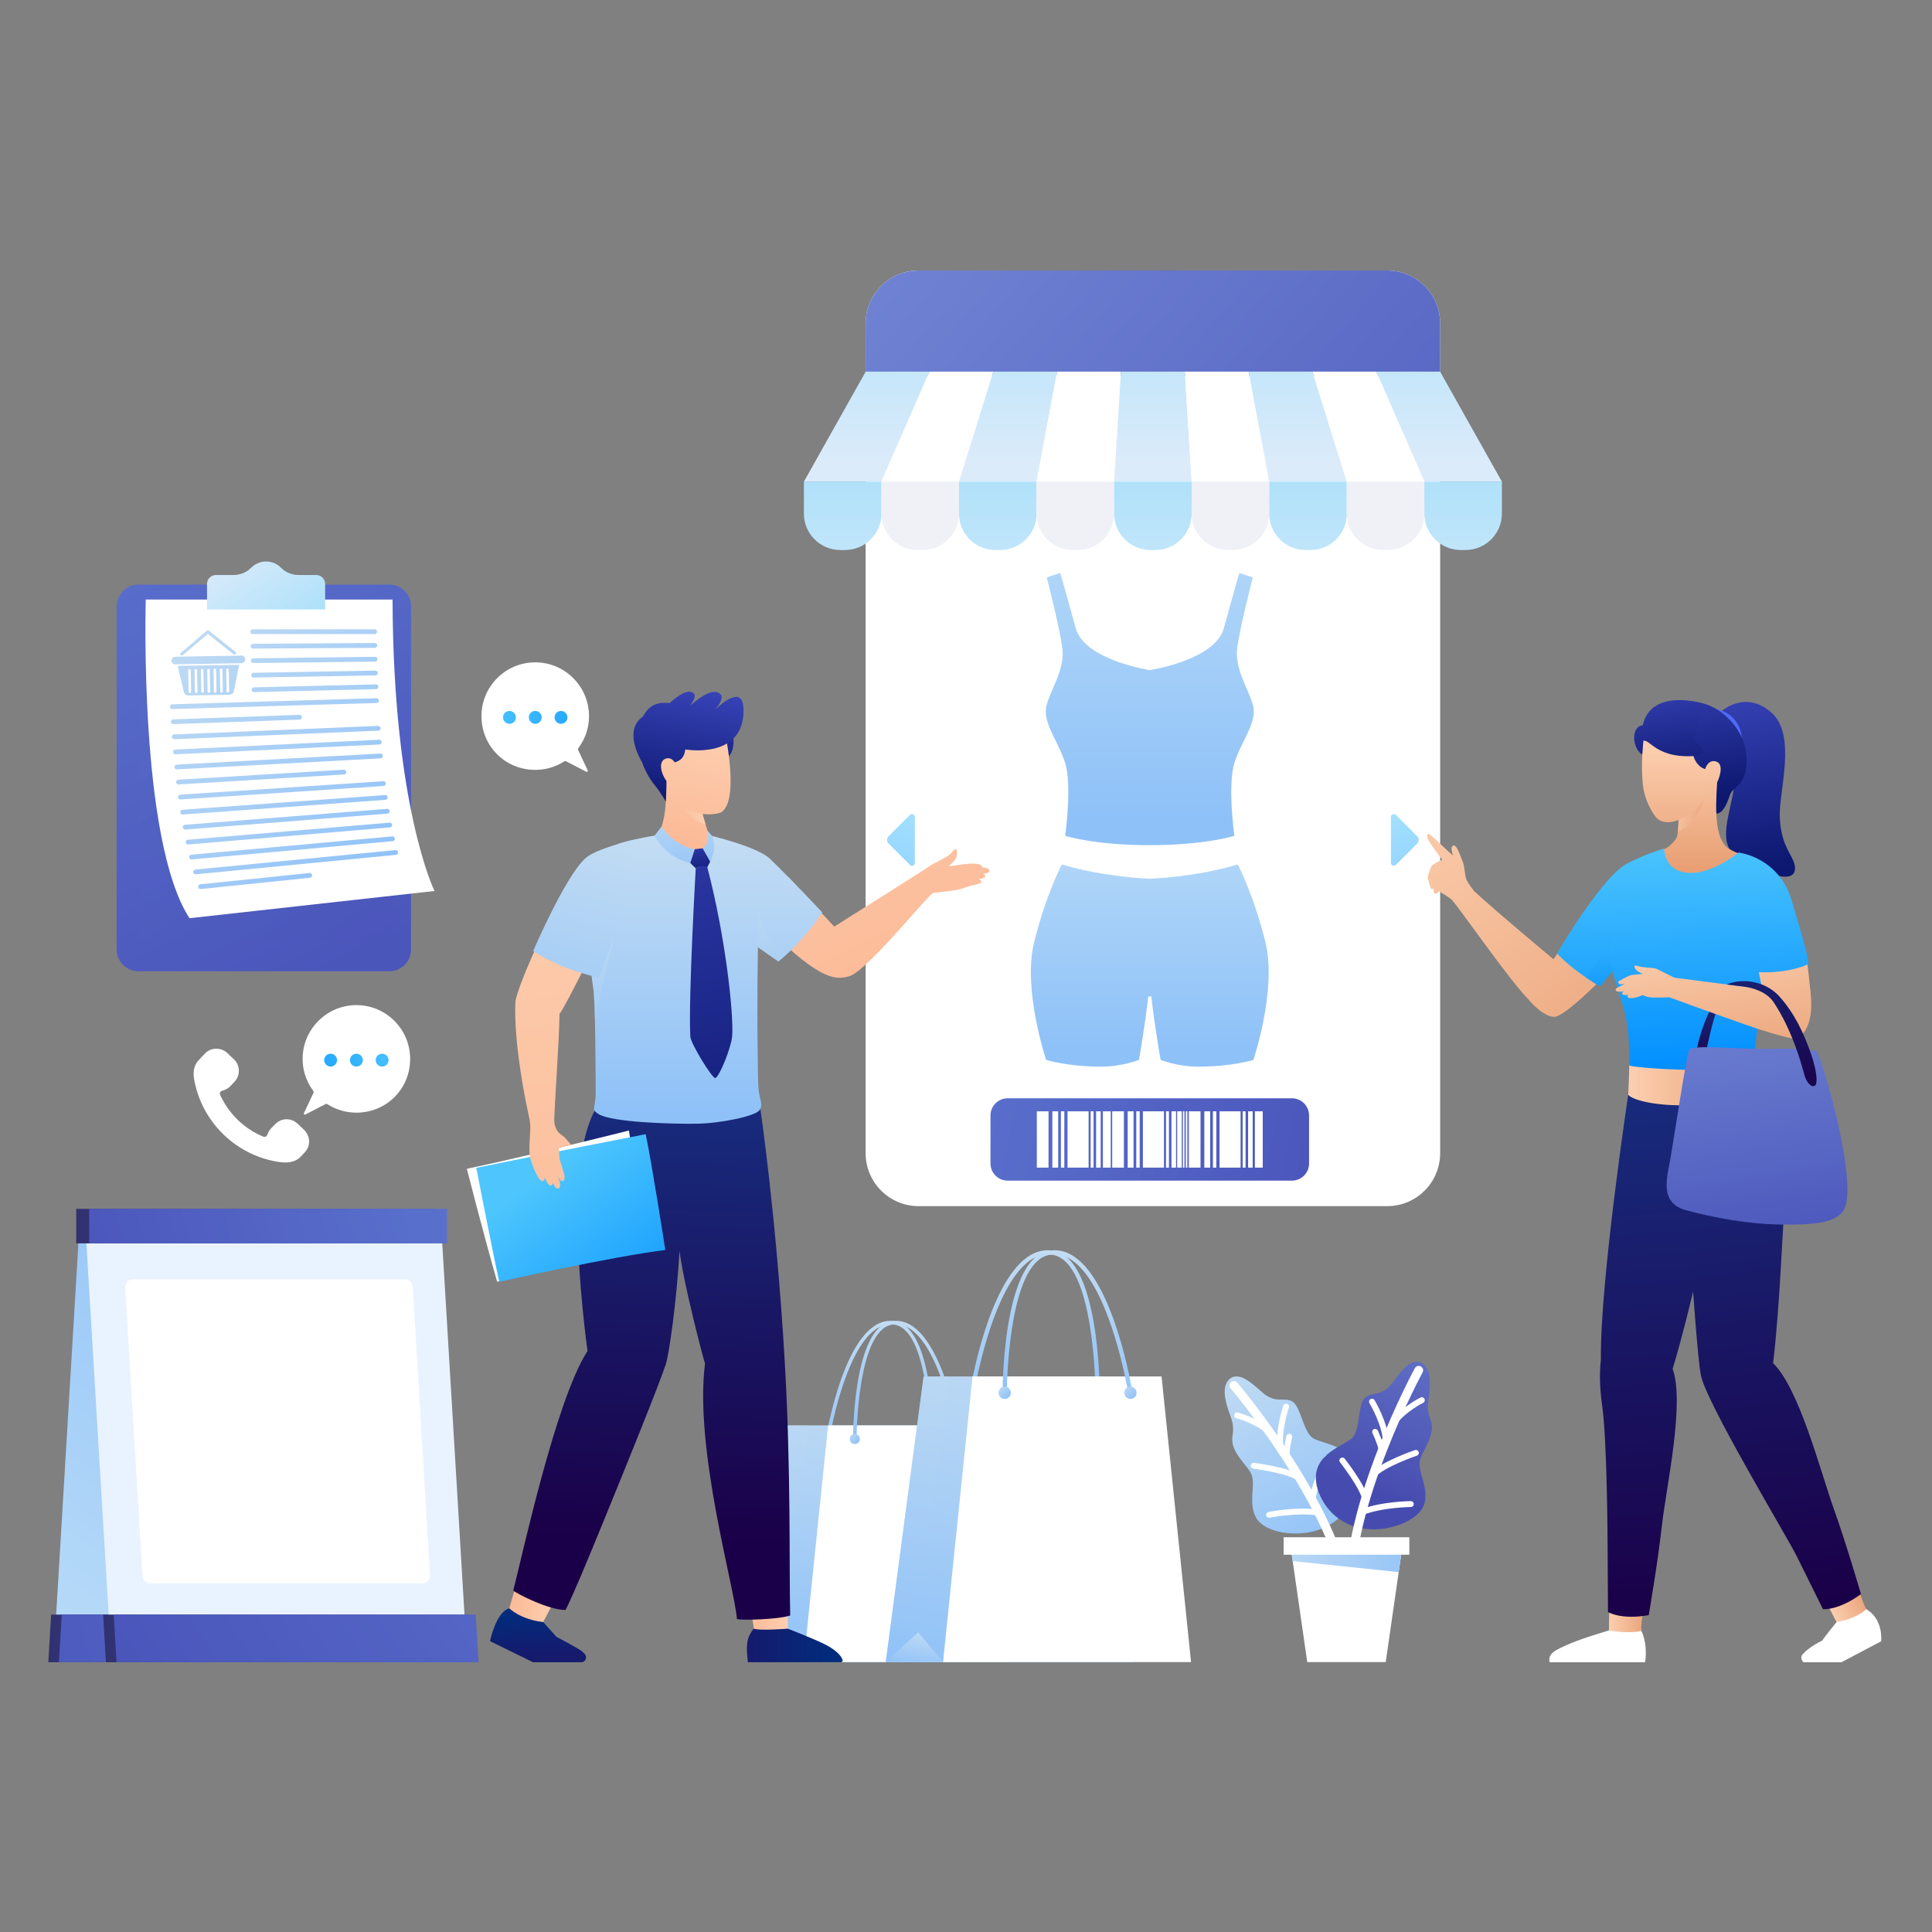 <svg width="200" height="200" viewBox="0 0 200 200" fill="none" xmlns="http://www.w3.org/2000/svg">
<rect x="0" y="0" width="200" height="200" fill="#808080" stroke="none"/>
<path d="M5.784 167.634H42.62L44.953 128.71H8.117L5.784 167.634Z" fill="url(#paint0_linear_111_17412)"/>
<path d="M42.74 167.141L42.446 172.076H5L5.294 167.141H42.74Z" fill="url(#paint1_linear_111_17412)"/>
<path d="M43.837 167.141L43.543 172.076H6.097L6.39 167.141H43.837Z" fill="url(#paint2_linear_111_17412)"/>
<path d="M48.114 167.634H11.277L8.944 128.71H45.781L48.114 167.634Z" fill="#E9F3FF"/>
<path d="M43.723 163.901H15.541C15.121 163.901 14.774 163.574 14.749 163.155L12.959 133.284C12.931 132.828 13.294 132.443 13.75 132.443H41.932C42.352 132.443 42.699 132.77 42.724 133.189L44.514 163.061C44.542 163.516 44.179 163.901 43.723 163.901Z" fill="white"/>
<path d="M10.674 167.141L10.967 172.076H48.754L48.461 167.141H10.674Z" fill="url(#paint3_linear_111_17412)"/>
<path d="M11.771 167.141L12.065 172.076H49.538L49.244 167.141H11.771Z" fill="url(#paint4_linear_111_17412)"/>
<path d="M44.928 125.14H7.892V128.71H44.928V125.14Z" fill="url(#paint5_linear_111_17412)"/>
<path d="M46.272 125.14H9.235V128.71H46.272V125.14Z" fill="url(#paint6_linear_111_17412)"/>
<path d="M149.085 33.49V119.371C149.085 122.405 146.63 124.86 143.595 124.86H95.094C92.064 124.86 89.609 122.405 89.609 119.371V33.49C89.609 30.455 92.064 28 95.094 28H143.595C146.63 28 149.085 30.455 149.085 33.49Z" fill="white"/>
<path d="M149.085 33.49V38.969H89.609V33.49C89.609 30.455 92.064 28 95.094 28H143.595C146.63 28 149.085 30.455 149.085 33.49Z" fill="url(#paint7_linear_111_17412)"/>
<path d="M127.781 78.996C127.056 81.335 127.781 86.525 127.781 86.525C127.781 86.525 124.766 87.492 119.025 87.492C113.284 87.492 110.269 86.525 110.269 86.525C110.269 86.525 110.994 81.335 110.269 78.996C109.544 76.662 107.823 74.734 108.36 72.937C108.896 71.139 110.269 69.192 109.969 67.017C109.665 64.843 108.36 59.779 108.36 59.779C108.814 59.619 109.287 59.465 109.776 59.315L109.761 59.324C109.761 59.324 110.452 61.702 111.356 65.022C112.259 68.346 119.024 69.371 119.024 69.371C119.024 69.371 125.79 68.347 126.693 65.027C127.602 61.702 128.288 59.324 128.288 59.324L128.273 59.315C128.761 59.465 129.235 59.619 129.689 59.779C129.689 59.779 128.384 64.843 128.08 67.017C127.78 69.192 129.153 71.139 129.689 72.937C130.226 74.734 128.506 76.662 127.781 78.996Z" fill="url(#paint8_linear_111_17412)"/>
<path d="M131 97.553C129.765 92.573 128.131 89.486 128.131 89.486C123.711 90.817 119.025 90.969 119.025 90.969C119.025 90.969 114.339 90.817 109.919 89.486C109.919 89.486 108.284 92.573 107.05 97.553C105.842 102.425 108.298 109.72 108.298 109.72C108.298 109.72 110.473 110.419 114.037 110.419C116.151 110.419 117.903 109.72 117.903 109.72C117.903 109.72 118.552 106.068 118.863 103.15H119.187C119.498 106.068 120.148 109.72 120.148 109.72C120.148 109.72 121.899 110.419 124.014 110.419C127.578 110.419 129.752 109.72 129.752 109.72C129.752 109.72 132.208 102.425 131 97.553Z" fill="url(#paint9_linear_111_17412)"/>
<g opacity="0.5">
<path d="M144.504 89.532L146.697 87.339C146.914 87.122 146.914 86.77 146.697 86.554L144.504 84.36C144.314 84.171 143.99 84.305 143.99 84.573V89.319C143.99 89.588 144.314 89.722 144.504 89.532Z" fill="url(#paint10_linear_111_17412)"/>
<path d="M94.191 89.532L91.997 87.339C91.781 87.122 91.781 86.77 91.997 86.553L94.191 84.36C94.38 84.171 94.704 84.305 94.704 84.573V89.319C94.704 89.587 94.38 89.722 94.191 89.532Z" fill="url(#paint11_linear_111_17412)"/>
</g>
<path d="M91.247 49.861H83.218L89.618 38.468H96.225L91.247 49.861Z" fill="url(#paint12_linear_111_17412)"/>
<path d="M155.476 49.861H147.448L142.47 38.468H149.076L155.476 49.861Z" fill="url(#paint13_linear_111_17412)"/>
<path d="M99.275 49.861H91.247L96.225 38.468H102.831L99.275 49.861Z" fill="white"/>
<path d="M107.304 49.861H99.275L102.831 38.468H109.438L107.304 49.861Z" fill="url(#paint14_linear_111_17412)"/>
<path d="M115.333 49.861H107.304L109.437 38.468H116.044L115.333 49.861Z" fill="white"/>
<path d="M123.361 49.861H115.333L116.044 38.468H122.65L123.361 49.861Z" fill="url(#paint15_linear_111_17412)"/>
<path d="M131.39 49.861H123.362L122.65 38.468H129.257L131.39 49.861Z" fill="white"/>
<path d="M139.418 49.861H131.39L129.257 38.468H135.863L139.418 49.861Z" fill="url(#paint16_linear_111_17412)"/>
<path d="M147.447 49.861H139.418L135.862 38.468H142.469L147.447 49.861Z" fill="white"/>
<path d="M87.478 56.937H86.986C84.905 56.937 83.218 55.249 83.218 53.168V49.861H91.247V53.168C91.246 55.249 89.559 56.937 87.478 56.937Z" fill="url(#paint17_linear_111_17412)"/>
<path d="M95.507 56.937H95.015C92.934 56.937 91.247 55.249 91.247 53.168V49.861H99.276V53.168C99.275 55.249 97.588 56.937 95.507 56.937Z" fill="#F0F1F7"/>
<path d="M103.535 56.937H103.044C100.962 56.937 99.275 55.249 99.275 53.168V49.861H107.304V53.168C107.304 55.249 105.617 56.937 103.535 56.937Z" fill="url(#paint18_linear_111_17412)"/>
<path d="M111.564 56.937H111.072C108.991 56.937 107.304 55.249 107.304 53.168V49.861H115.333V53.168C115.333 55.249 113.645 56.937 111.564 56.937Z" fill="#F0F1F7"/>
<path d="M119.593 56.937H119.101C117.02 56.937 115.333 55.249 115.333 53.168V49.861H123.362V53.168C123.361 55.249 121.674 56.937 119.593 56.937Z" fill="url(#paint19_linear_111_17412)"/>
<path d="M127.622 56.937H127.13C125.049 56.937 123.362 55.249 123.362 53.168V49.861H131.39V53.168C131.39 55.249 129.703 56.937 127.622 56.937Z" fill="#F0F1F7"/>
<path d="M135.65 56.937H135.158C133.077 56.937 131.39 55.249 131.39 53.168V49.861H139.418V53.168C139.418 55.249 137.731 56.937 135.65 56.937Z" fill="url(#paint20_linear_111_17412)"/>
<path d="M143.679 56.937H143.187C141.106 56.937 139.419 55.249 139.419 53.168V49.861H147.448V53.168C147.447 55.249 145.76 56.937 143.679 56.937Z" fill="#F0F1F7"/>
<path d="M151.707 56.937H151.216C149.134 56.937 147.447 55.249 147.447 53.168V49.861H155.476V53.168C155.476 55.249 153.789 56.937 151.707 56.937Z" fill="url(#paint21_linear_111_17412)"/>
<path d="M133.741 122.218H104.309C103.33 122.218 102.536 121.425 102.536 120.446V115.468C102.536 114.489 103.33 113.696 104.309 113.696H133.741C134.72 113.696 135.513 114.489 135.513 115.468V120.446C135.513 121.425 134.72 122.218 133.741 122.218Z" fill="url(#paint22_linear_111_17412)"/>
<path d="M125.277 115.043H124.671V120.872H125.277V115.043Z" fill="white"/>
<path d="M125.913 115.043H125.56V120.872H125.913V115.043Z" fill="white"/>
<path d="M108.543 115.043H107.332V120.872H108.543V115.043Z" fill="white"/>
<path d="M112.692 115.043H110.512V120.872H112.692V115.043Z" fill="white"/>
<path d="M113.206 115.043H112.903V120.872H113.206V115.043Z" fill="white"/>
<path d="M113.942 115.043H113.469V120.872H113.942V115.043Z" fill="white"/>
<path d="M114.983 115.043H114.17V120.872H114.983V115.043Z" fill="white"/>
<path d="M109.543 115.043H108.938V120.872H109.543V115.043Z" fill="white"/>
<path d="M110.178 115.043H109.825V120.872H110.178V115.043Z" fill="white"/>
<path d="M116.345 115.043H115.134V120.872H116.345V115.043Z" fill="white"/>
<path d="M120.493 115.043H118.313V120.872H120.493V115.043Z" fill="white"/>
<path d="M121.008 115.043H120.705V120.872H121.008V115.043Z" fill="white"/>
<path d="M121.744 115.043H121.271V120.872H121.744V115.043Z" fill="white"/>
<path d="M122.335 115.043H121.862V120.872H122.335V115.043Z" fill="white"/>
<path d="M122.616 115.043H122.452V120.872H122.616V115.043Z" fill="white"/>
<path d="M122.917 115.043H122.754V120.872H122.917V115.043Z" fill="white"/>
<path d="M117.344 115.043H116.739V120.872H117.344V115.043Z" fill="white"/>
<path d="M117.98 115.043H117.627V120.872H117.98V115.043Z" fill="white"/>
<path d="M124.278 115.043H123.067V120.872H124.278V115.043Z" fill="white"/>
<path d="M128.426 115.043H126.246V120.872H128.426V115.043Z" fill="white"/>
<path d="M128.941 115.043H128.638V120.872H128.941V115.043Z" fill="white"/>
<path d="M129.676 115.043H129.203V120.872H129.676V115.043Z" fill="white"/>
<path d="M130.718 115.043H129.905V120.872H130.718V115.043Z" fill="white"/>
<path d="M169.922 168.841C170.055 169.141 170.151 169.436 170.218 169.728C169.273 169.799 166.587 169.825 166.587 169.825C166.587 169.825 166.454 168.833 166.554 168.783C166.554 167.946 166.669 164.4 166.669 164.4L170.623 164.028C170.527 165.456 169.776 167.684 169.922 168.841Z" fill="url(#paint23_linear_111_17412)"/>
<path d="M193.355 166.817C193.616 167.014 193.844 167.227 194.043 167.449C193.251 167.97 190.916 169.296 190.916 169.296C190.916 169.296 190.318 168.492 190.381 168.4C189.975 167.668 188.355 164.512 188.355 164.512L191.633 162.268C192.242 163.563 192.665 165.876 193.355 166.817Z" fill="url(#paint24_linear_111_17412)"/>
<path d="M170.298 172.076C170.298 172.076 161.761 172.076 160.42 172.076C160.277 171.491 160.582 171.103 161.152 170.793C162.905 169.838 165.329 169.17 166.552 168.781C168.616 169.152 169.923 168.839 169.923 168.839C170.633 170.44 170.298 172.076 170.298 172.076Z" fill="white"/>
<path d="M176.989 114.287L168.552 113.342C168.552 113.342 165.621 132.717 165.725 140.778C165.615 141.648 165.534 143.199 165.847 145.436C166.36 149.097 166.41 158.446 166.424 160.742C166.437 163.037 166.458 166.869 166.458 166.869C166.458 166.869 167.744 167.712 170.674 167.201C170.674 167.201 171.576 162.042 172.037 157.942C172.491 153.903 174.43 145.249 173.15 141.706C174.956 135.774 176.67 127.418 177.362 124.923C178.369 121.225 176.989 114.287 176.989 114.287Z" fill="url(#paint25_linear_111_17412)"/>
<path d="M189.805 156.106C188.44 152.278 186.257 143.739 183.551 141.117C184.28 134.997 184.534 126.754 184.783 124.229C185.142 120.413 181.946 113.8 181.946 113.8L174.008 114.417C174.008 114.417 175.484 139.454 176.064 142.294C176.449 144.909 184.971 159.03 185.991 161.086C187.011 163.142 188.712 166.576 188.712 166.576C188.712 166.576 190.238 166.768 192.646 165.023C192.646 165.023 191.191 159.992 189.805 156.106Z" fill="url(#paint26_linear_111_17412)"/>
<path d="M178.091 86.688C176.705 87.564 173.71 88.065 173.71 88.065C173.741 87.645 173.697 87.135 173.607 86.608C173.688 86.286 173.733 85.772 173.755 85.254C173.79 84.579 173.795 83.89 173.79 83.582C173.79 83.479 173.79 83.416 173.79 83.416L173.317 83.045L178.283 80.792C177.049 84.1 178.091 86.688 178.091 86.688Z" fill="url(#paint27_linear_111_17412)"/>
<path opacity="0.5" d="M176.28 82.961C176.2 83.086 175.816 85.248 173.692 86.097C173.728 85.423 173.774 84.658 173.77 84.35L176.28 82.961Z" fill="url(#paint28_linear_111_17412)"/>
<path d="M177.268 81.647C177.075 81.937 176.888 82.205 176.696 82.456C176.696 82.456 176.678 82.478 176.647 82.523C174.678 85.053 172.232 85.821 171.288 84.428C171.107 84.161 170.212 82.899 170.052 81.078C169.877 79.09 170.05 76.93 170.178 76.286C170.41 75.128 171.483 72.907 174.577 73.251C177.652 73.591 180.696 76.412 177.268 81.647Z" fill="url(#paint29_linear_111_17412)"/>
<path d="M178.282 73.583C178.282 73.583 180.681 71.4 183.372 73.763C186.028 76.095 184.144 81.917 184.241 84.529C184.337 87.142 185.229 88.154 185.627 89.067C186.02 89.969 186.137 91.612 182.671 90.212C179.205 88.812 178.103 88.085 178.956 84.231C179.809 80.376 180.017 78.919 179.549 77.462" fill="url(#paint30_linear_111_17412)"/>
<path d="M180.308 76.349C180.308 76.349 180.225 73.918 177.607 73.385L178.457 74.794L180.308 76.349Z" fill="#506AF8"/>
<path d="M180.648 80.016C180.309 81.378 179.339 81.573 179.102 82.253C178.641 83.581 178.283 84.167 177.681 84.23C177.599 83.364 177.76 80.851 177.76 80.851C177.891 80.448 177.845 80.036 177.74 79.779C177.544 79.326 176.515 79.617 176.515 79.617C174.852 79.062 175.149 76.582 175.149 76.582C175.385 74.81 173.801 72.891 174.923 72.721C177.574 72.308 181.699 75.808 180.648 80.016Z" fill="url(#paint31_linear_111_17412)"/>
<path d="M173.607 86.608C173.607 86.608 173.491 87.009 172.741 87.638C172.326 87.985 170.729 88.435 170.729 88.435C175.077 92.938 180.963 88.71 180.963 88.71C180.305 88.446 179.671 88.299 178.922 87.822C178.416 87.5 178.091 86.687 178.091 86.687" fill="url(#paint32_linear_111_17412)"/>
<path d="M161.445 98.348L160.824 99.307C160.824 99.307 154.656 94.174 152.612 92.254C152.603 92.243 151.936 91.426 151.782 90.994C151.626 90.559 151.619 89.504 151.33 88.98C151.33 88.98 151.208 88.616 150.948 88.043C150.688 87.471 150.448 87.413 150.301 87.656C150.205 87.813 150.316 88.266 150.405 88.567C150.257 88.448 149.763 87.978 149.317 87.563C148.835 87.113 148.102 86.379 147.868 86.309C147.793 86.287 147.667 86.544 147.804 86.833C148.102 87.461 149.302 88.992 149.302 88.992C149.302 88.992 148.453 89.362 148.22 89.627C148.089 89.775 147.739 90.733 147.817 91C147.878 91.209 148.074 91.778 148.09 91.887C148.113 92.038 148.261 92.073 148.415 92.004C148.411 92.222 148.418 92.414 148.454 92.451C148.53 92.526 148.785 92.552 149.004 92.237C149.097 92.335 149.211 92.432 149.355 92.508C149.83 92.76 150.3 93.15 150.342 93.185L150.333 93.193C151.099 94.038 156.308 101.528 158.171 103.402C158.171 103.402 159.663 105.261 160.904 105.262C161.955 105.262 165.694 101.446 165.694 101.446L161.445 98.348Z" fill="url(#paint33_linear_111_17412)"/>
<path d="M168.798 95.764C168.694 97.134 168.469 98.379 168.036 99.078C167.469 99.986 165.625 102.096 165.625 102.096C165.246 101.913 164.676 101.534 164.18 101.193C163.96 101.039 163.756 100.893 163.589 100.777C162.119 99.736 161.183 98.707 161.183 98.707C161.183 98.707 166.033 90.356 168.673 89.273C168.71 89.652 169.006 92.974 168.798 95.764Z" fill="url(#paint34_linear_111_17412)"/>
<path opacity="0.3" d="M168.798 95.764C168.694 97.133 168.469 98.378 168.036 99.078C167.47 99.986 165.625 102.096 165.625 102.096C165.247 101.913 164.676 101.534 164.181 101.193C166.058 98.93 167.845 96.058 167.845 96.058L168.798 95.764Z" fill="url(#paint35_linear_111_17412)"/>
<path d="M181.947 113.8C181.892 113.775 181.859 113.762 181.859 113.762C181.859 113.762 178.287 114.308 174.54 114.412C171.754 114.491 169.149 113.978 168.553 113.342C168.628 111.918 168.661 110.275 168.661 110.275C168.915 108.593 181.534 107.367 181.639 110.54C181.68 111.76 181.805 112.88 181.947 113.8Z" fill="url(#paint36_linear_111_17412)"/>
<path d="M182.936 98.903C182.936 98.903 181.577 107.481 181.615 110.354C178.343 111.181 168.655 110.552 168.661 110.275C168.705 108.042 168.567 106.052 168.054 104.281C167.409 102.059 166.491 99.763 166.75 98.63C167.077 97.199 167.646 96.597 167.979 94.775C168.358 92.699 168.509 90.384 168.673 89.273C170.239 88.466 172.258 87.837 172.258 87.837C172.495 90.335 174.577 90.697 176.517 90.135C178.299 89.619 179.969 88.257 179.969 88.257C179.969 88.257 182.999 89.612 182.937 90.316C182.878 90.923 182.936 98.903 182.936 98.903Z" fill="url(#paint37_linear_111_17412)"/>
<path d="M187.396 102.467C187.354 102.047 187.288 101.416 187.243 101.006C187.181 100.438 187.114 99.888 187.056 99.396C186.904 98.122 186.589 97.3 186.589 97.3L183.819 98.663L181.861 99.629C181.861 99.629 181.933 99.991 182.045 100.54C182.045 100.54 182.045 100.54 182.049 100.54C182.242 101.517 182.56 103.073 182.802 104.18L187.358 104.217C187.352 104.109 187.451 103.011 187.396 102.467Z" fill="url(#paint38_linear_111_17412)"/>
<path d="M187.225 99.787C186.58 100.135 184.325 100.881 181.359 100.586C181.073 99.063 179.97 88.259 179.97 88.259C179.97 88.259 184.218 88.687 185.522 93.386C185.938 94.884 186.9 97.719 187.225 99.787Z" fill="url(#paint39_linear_111_17412)"/>
<path d="M176.084 72.764C176.084 72.764 176.017 74.767 175.315 76.412C175.462 76.847 176.71 77.719 176.281 78.016C175.744 78.387 173.929 78.346 172.966 78.086C171.05 77.568 170.741 76.637 170.12 76.669C170.082 77.069 170.05 77.446 170.004 78.115C168.959 77.474 168.803 75.197 170.058 75.078C170.893 71.268 176.084 72.764 176.084 72.764Z" fill="url(#paint40_linear_111_17412)"/>
<path d="M176.516 79.617C176.516 79.617 176.811 78.522 177.701 78.849C178.507 79.147 177.967 80.66 177.663 81.175C177.359 81.69 176.747 81.555 176.657 81.169" fill="url(#paint41_linear_111_17412)"/>
<path d="M193.205 166.582C193.205 166.582 192.187 167.59 190.122 167.918C190.122 167.918 188.88 169.431 188.645 169.825C187.474 170.411 186.937 170.897 186.616 171.243C186.256 171.632 186.685 172.076 186.685 172.076H190.623L194.734 169.908C194.734 169.908 195.017 167.669 193.205 166.582Z" fill="white"/>
<path d="M177.074 104.472C177.074 104.472 175.947 106.536 175.513 109.381C175.198 111.445 176.171 111.098 176.432 109.746C176.831 107.681 177.352 105.565 177.699 104.663C178.046 103.761 178.018 102.858 177.074 104.472Z" fill="url(#paint42_linear_111_17412)"/>
<path d="M187.455 103.071L187.395 102.467L182.421 102.384L173.331 101.21C173.331 101.21 171.804 100.453 171.501 100.301C171.198 100.149 170.05 100.189 169.524 99.998C168.998 99.807 169.213 100.267 169.461 100.484C169.707 100.7 170.09 100.819 170.09 100.819C170.09 100.819 169.033 100.888 168.762 100.969C168.491 101.05 167.786 101.452 167.635 101.534C167.413 101.653 167.527 101.863 167.758 101.895C167.851 101.908 168.052 101.871 168.259 101.822C167.902 101.989 167.55 102.166 167.415 102.251C167.141 102.424 167.213 102.639 167.61 102.661C167.776 102.671 167.955 102.651 168.131 102.616C168.105 102.63 168.076 102.646 168.058 102.658C167.822 102.806 167.884 102.991 168.225 103.01C168.342 103.017 168.468 103.004 168.592 102.983C168.381 103.129 168.446 103.303 168.777 103.323C169.279 103.351 169.928 103.067 170.064 103.004C170.128 103.047 170.476 103.256 171.15 103.266C171.902 103.278 172.8 103.235 172.8 103.235C174.077 103.704 177.441 104.933 180.683 106.068C182.836 106.822 185.672 107.679 186.01 107.502C187.916 106.501 187.455 103.071 187.455 103.071Z" fill="url(#paint43_linear_111_17412)"/>
<path d="M188.05 108.817C188.05 108.817 186.905 108.486 183.297 108.57C179.688 108.653 175.249 108.081 174.866 108.691C174.603 109.11 173.27 117.951 172.923 119.929C172.576 121.907 171.722 124.527 174.567 125.291C177.412 126.054 180.929 126.716 184.274 126.764C188.402 126.823 190.565 126.502 191.068 124.752C192.046 121.351 188.671 109.65 188.05 108.817Z" fill="url(#paint44_linear_111_17412)"/>
<path d="M184.196 103.145C182.847 101.649 180.526 101.167 178.744 101.909L180.027 102.075C180.027 102.075 182.556 102.182 183.598 103.738C185.542 106.645 186.492 110.176 186.797 111.289C187.04 112.174 187.615 112.654 187.916 112.348C188.164 112.096 188.089 110.91 187.504 109.182C186.767 107.007 185.744 104.862 184.196 103.145Z" fill="url(#paint45_linear_111_17412)"/>
<path d="M85.672 149.141C85.662 149.141 85.652 149.14 85.642 149.138C85.543 149.122 85.476 149.028 85.492 148.929C85.552 148.555 87.02 139.735 90.416 137.331C91.137 136.82 91.902 136.634 92.69 136.775C96.59 137.476 96.635 148.49 96.635 148.958C96.635 149.059 96.553 149.141 96.452 149.141C96.352 149.141 96.27 149.059 96.27 148.958C96.27 148.846 96.228 137.781 92.625 137.134C91.937 137.01 91.265 137.177 90.626 137.629C87.353 139.945 85.865 148.898 85.851 148.988C85.837 149.077 85.76 149.141 85.672 149.141Z" fill="url(#paint46_linear_111_17412)"/>
<path d="M99.556 172.059H78.281L81.53 147.559H97.026L99.556 172.059Z" fill="url(#paint47_linear_111_17412)"/>
<path d="M104.472 172.059H83.197L85.727 147.559H101.942L104.472 172.059Z" fill="white"/>
<path d="M78.281 172.058L81.07 169.501L83.197 172.058H78.281Z" fill="url(#paint48_linear_111_17412)"/>
<path opacity="0.5" d="M83.715 147.559L81.07 169.501L78.281 172.059L81.53 147.559H83.715Z" fill="url(#paint49_linear_111_17412)"/>
<path d="M99.268 149.141C99.18 149.141 99.103 149.077 99.088 148.988C99.074 148.897 97.586 139.944 94.313 137.629C93.675 137.177 93.002 137.01 92.314 137.134C88.712 137.781 88.669 148.847 88.669 148.958C88.669 149.059 88.588 149.141 88.487 149.141C88.386 149.141 88.305 149.059 88.305 148.958C88.305 148.49 88.349 137.476 92.25 136.775C93.037 136.634 93.802 136.82 94.524 137.331C97.92 139.735 99.387 148.555 99.448 148.929C99.465 149.028 99.397 149.122 99.297 149.138C99.288 149.14 99.278 149.141 99.268 149.141Z" fill="url(#paint50_linear_111_17412)"/>
<path d="M88.487 149.487C88.779 149.487 89.016 149.25 89.016 148.958C89.016 148.666 88.779 148.43 88.487 148.43C88.195 148.43 87.959 148.666 87.959 148.958C87.959 149.25 88.195 149.487 88.487 149.487Z" fill="url(#paint51_linear_111_17412)"/>
<path d="M99.268 149.487C99.559 149.487 99.796 149.25 99.796 148.958C99.796 148.666 99.559 148.43 99.268 148.43C98.976 148.43 98.739 148.666 98.739 148.958C98.739 149.25 98.976 149.487 99.268 149.487Z" fill="url(#paint52_linear_111_17412)"/>
<path d="M100.61 144.401C100.598 144.401 100.586 144.4 100.575 144.398C100.455 144.378 100.374 144.265 100.393 144.145C100.466 143.693 102.236 133.05 106.335 130.149C107.206 129.532 108.129 129.306 109.08 129.478C113.787 130.324 113.841 143.615 113.841 144.181C113.841 144.302 113.742 144.401 113.621 144.401C113.499 144.401 113.401 144.302 113.401 144.181C113.401 144.046 113.35 130.692 109.002 129.911C108.172 129.762 107.36 129.963 106.59 130.508C102.64 133.304 100.845 144.108 100.827 144.217C100.809 144.324 100.716 144.401 100.61 144.401Z" fill="url(#paint53_linear_111_17412)"/>
<path d="M117.365 172.059H91.691L95.611 142.492H114.312L117.365 172.059Z" fill="url(#paint54_linear_111_17412)"/>
<path d="M123.298 172.059H97.623L100.676 142.492H120.245L123.298 172.059Z" fill="white"/>
<path d="M91.691 172.059L95.056 168.973L97.624 172.059H91.691Z" fill="url(#paint55_linear_111_17412)"/>
<path opacity="0.5" d="M98.248 142.492L95.056 168.973L91.691 172.059L95.611 142.492H98.248Z" fill="url(#paint56_linear_111_17412)"/>
<path d="M117.018 144.401C116.912 144.401 116.819 144.324 116.801 144.216C116.783 144.107 114.988 133.303 111.039 130.508C110.268 129.962 109.457 129.762 108.626 129.91C104.278 130.692 104.227 144.046 104.227 144.18C104.227 144.302 104.129 144.4 104.007 144.4C103.886 144.4 103.788 144.302 103.788 144.18C103.788 143.615 103.842 130.324 108.549 129.477C109.499 129.306 110.423 129.532 111.293 130.148C115.392 133.05 117.162 143.693 117.235 144.145C117.255 144.265 117.173 144.378 117.054 144.397C117.042 144.4 117.03 144.401 117.018 144.401Z" fill="url(#paint57_linear_111_17412)"/>
<path d="M104.645 144.181C104.645 144.533 104.36 144.818 104.008 144.818C103.656 144.818 103.37 144.533 103.37 144.181C103.37 143.829 103.656 143.543 104.008 143.543C104.36 143.543 104.645 143.829 104.645 144.181Z" fill="url(#paint58_linear_111_17412)"/>
<path d="M117.656 144.181C117.656 144.533 117.37 144.818 117.019 144.818C116.667 144.818 116.381 144.533 116.381 144.181C116.381 143.829 116.667 143.543 117.019 143.543C117.37 143.543 117.656 143.829 117.656 144.181Z" fill="url(#paint59_linear_111_17412)"/>
<path d="M40.3 100.545H14.328C13.084 100.545 12.076 99.537 12.076 98.293V62.77C12.076 61.526 13.084 60.518 14.328 60.518H40.3C41.544 60.518 42.551 61.526 42.551 62.77V98.293C42.551 99.537 41.544 100.545 40.3 100.545Z" fill="url(#paint60_linear_111_17412)"/>
<path opacity="0.5" d="M40.637 62.062H14.452V97.379H40.637V62.062Z" fill="url(#paint61_linear_111_17412)"/>
<path d="M21.431 62.062H15.09C15.09 62.062 14.349 87.001 19.619 95.053L44.981 92.236C44.981 92.236 40.7 83.59 40.637 62.062H21.431Z" fill="white"/>
<path d="M30.93 59.525C30.259 59.525 29.602 59.279 29.126 58.805C29.119 58.798 29.111 58.791 29.104 58.784L29.081 58.761C28.236 57.916 26.854 57.916 26.008 58.761L25.985 58.784C25.978 58.791 25.971 58.798 25.964 58.805C25.488 59.279 24.831 59.525 24.159 59.525H22.357C21.845 59.525 21.431 59.94 21.431 60.451V63.091H33.659V60.451C33.659 59.94 33.244 59.525 32.732 59.525H30.93Z" fill="url(#paint62_linear_111_17412)"/>
<path d="M38.782 65.639H26.159C26.022 65.639 25.912 65.528 25.912 65.392C25.912 65.255 26.022 65.145 26.159 65.145H38.782C38.919 65.145 39.029 65.255 39.029 65.392C39.029 65.528 38.919 65.639 38.782 65.639Z" fill="url(#paint63_linear_111_17412)"/>
<path d="M26.193 67.141C26.057 67.141 25.947 67.031 25.946 66.895C25.945 66.758 26.055 66.648 26.192 66.646L38.8 66.567H38.801C38.937 66.567 39.047 66.677 39.048 66.813C39.049 66.95 38.939 67.06 38.802 67.061L26.194 67.141C26.194 67.141 26.194 67.141 26.193 67.141Z" fill="url(#paint64_linear_111_17412)"/>
<path d="M26.223 68.638C26.088 68.638 25.978 68.529 25.976 68.394C25.975 68.257 26.084 68.145 26.22 68.144L38.824 67.995C38.958 67.971 39.072 68.103 39.073 68.239C39.075 68.376 38.966 68.488 38.829 68.489L26.226 68.638C26.225 68.638 26.224 68.638 26.223 68.638Z" fill="url(#paint65_linear_111_17412)"/>
<path d="M26.257 70.14C26.123 70.14 26.013 70.033 26.011 69.897C26.008 69.761 26.117 69.648 26.253 69.646L38.862 69.424C39.003 69.445 39.111 69.53 39.113 69.666C39.116 69.803 39.007 69.915 38.871 69.918L26.262 70.14C26.26 70.14 26.259 70.14 26.257 70.14Z" fill="url(#paint66_linear_111_17412)"/>
<path d="M26.288 71.647C26.154 71.647 26.044 71.54 26.041 71.406C26.038 71.269 26.145 71.156 26.282 71.153L38.91 70.847C39.062 70.847 39.16 70.951 39.163 71.088C39.167 71.224 39.059 71.337 38.922 71.34L26.294 71.647C26.291 71.647 26.289 71.647 26.288 71.647Z" fill="url(#paint67_linear_111_17412)"/>
<path d="M17.843 73.4C17.711 73.4 17.601 73.295 17.596 73.161C17.593 73.024 17.7 72.911 17.836 72.906L38.972 72.279C39.1 72.292 39.222 72.382 39.227 72.519C39.23 72.655 39.123 72.768 38.987 72.773L17.851 73.4C17.848 73.4 17.846 73.4 17.843 73.4Z" fill="url(#paint68_linear_111_17412)"/>
<path d="M17.933 74.962C17.8 74.962 17.691 74.857 17.686 74.724C17.681 74.588 17.788 74.473 17.924 74.468L30.996 74C31.13 73.996 31.247 74.101 31.252 74.239C31.257 74.375 31.15 74.49 31.014 74.494L17.942 74.962C17.939 74.962 17.936 74.962 17.933 74.962Z" fill="url(#paint69_linear_111_17412)"/>
<path d="M18.037 76.523C17.905 76.523 17.795 76.419 17.79 76.286C17.784 76.15 17.89 76.035 18.026 76.029L39.143 75.144C39.277 75.153 39.394 75.244 39.4 75.381C39.406 75.517 39.3 75.633 39.164 75.639L18.047 76.523C18.044 76.523 18.04 76.523 18.037 76.523Z" fill="url(#paint70_linear_111_17412)"/>
<path d="M18.159 78.084C18.028 78.084 17.92 77.981 17.913 77.85C17.906 77.713 18.012 77.597 18.148 77.591L39.244 76.578C39.377 76.553 39.496 76.676 39.503 76.812C39.51 76.948 39.404 77.064 39.268 77.07L18.171 78.084C18.168 78.084 18.163 78.084 18.159 78.084Z" fill="url(#paint71_linear_111_17412)"/>
<path d="M18.308 79.645C18.178 79.645 18.069 79.543 18.062 79.412C18.055 79.275 18.159 79.159 18.295 79.151L39.372 78.01C39.499 78.001 39.624 78.107 39.632 78.243C39.639 78.38 39.535 78.496 39.399 78.504L18.322 79.645C18.317 79.645 18.313 79.645 18.308 79.645Z" fill="url(#paint72_linear_111_17412)"/>
<path d="M18.476 81.207C18.347 81.207 18.238 81.106 18.23 80.975C18.221 80.838 18.326 80.722 18.461 80.713L35.579 79.681C35.715 79.667 35.832 79.776 35.84 79.912C35.849 80.048 35.745 80.165 35.609 80.174L18.491 81.206C18.486 81.207 18.481 81.207 18.476 81.207Z" fill="url(#paint73_linear_111_17412)"/>
<path d="M18.674 82.758C18.544 82.758 18.436 82.658 18.427 82.528C18.418 82.391 18.521 82.274 18.657 82.264L39.68 80.871C39.814 80.862 39.934 80.965 39.943 81.101C39.952 81.237 39.849 81.355 39.713 81.364L18.69 82.758C18.684 82.758 18.679 82.758 18.674 82.758Z" fill="url(#paint74_linear_111_17412)"/>
<path d="M18.901 84.319C18.773 84.319 18.664 84.22 18.655 84.09C18.645 83.954 18.747 83.836 18.883 83.826L39.866 82.305C40.002 82.292 40.121 82.398 40.131 82.533C40.141 82.669 40.038 82.787 39.902 82.797L18.919 84.319C18.913 84.319 18.907 84.319 18.901 84.319Z" fill="url(#paint75_linear_111_17412)"/>
<path d="M19.163 85.875C19.035 85.875 18.927 85.777 18.917 85.648C18.906 85.511 19.008 85.393 19.144 85.382L40.077 83.732C40.211 83.727 40.332 83.824 40.342 83.959C40.353 84.095 40.251 84.214 40.115 84.225L19.182 85.874C19.176 85.875 19.169 85.875 19.163 85.875Z" fill="url(#paint76_linear_111_17412)"/>
<path d="M19.469 87.422C19.342 87.422 19.234 87.325 19.223 87.196C19.211 87.06 19.312 86.941 19.448 86.929L40.327 85.161C40.462 85.15 40.583 85.25 40.594 85.386C40.606 85.522 40.505 85.641 40.369 85.653L19.49 87.421C19.483 87.421 19.476 87.422 19.469 87.422Z" fill="url(#paint77_linear_111_17412)"/>
<path d="M19.829 88.969C19.703 88.969 19.595 88.872 19.584 88.744C19.572 88.608 19.672 88.488 19.807 88.475L40.608 86.583C40.745 86.577 40.864 86.671 40.876 86.807C40.888 86.943 40.788 87.063 40.653 87.075L19.853 88.968C19.844 88.968 19.837 88.969 19.829 88.969Z" fill="url(#paint78_linear_111_17412)"/>
<path d="M20.254 90.51C20.129 90.51 20.021 90.415 20.009 90.287C19.995 90.151 20.095 90.03 20.231 90.017L40.942 88.001C41.075 87.993 41.199 88.088 41.212 88.223C41.225 88.359 41.126 88.48 40.99 88.493L20.279 90.509C20.271 90.509 20.262 90.51 20.254 90.51Z" fill="url(#paint79_linear_111_17412)"/>
<path d="M20.763 92.037C20.638 92.037 20.531 91.942 20.517 91.815C20.503 91.679 20.602 91.558 20.738 91.544L32.036 90.372C32.171 90.357 32.294 90.457 32.308 90.592C32.322 90.728 32.224 90.85 32.088 90.863L20.789 92.035C20.78 92.036 20.771 92.037 20.763 92.037Z" fill="url(#paint80_linear_111_17412)"/>
<path d="M24.997 68.654L18.148 68.769C17.931 68.773 17.752 68.6 17.748 68.383C17.744 68.166 17.918 67.987 18.134 67.983L24.983 67.868C25.2 67.864 25.379 68.038 25.383 68.254C25.386 68.472 25.214 68.651 24.997 68.654Z" fill="url(#paint81_linear_111_17412)"/>
<path d="M24.65 68.826L18.5 68.929C18.443 68.93 18.401 68.984 18.414 69.041L19.03 71.624C19.082 71.843 19.28 71.997 19.505 71.993L23.748 71.921C23.973 71.917 24.166 71.757 24.21 71.537L24.739 68.934C24.751 68.877 24.707 68.825 24.65 68.826ZM19.785 71.624C19.786 71.693 19.731 71.75 19.661 71.751L19.651 71.752C19.581 71.753 19.524 71.698 19.523 71.628L19.485 69.396C19.484 69.327 19.54 69.27 19.609 69.268H19.62C19.689 69.267 19.746 69.323 19.747 69.392L19.785 71.624ZM20.44 71.613C20.442 71.682 20.386 71.739 20.317 71.741H20.306C20.237 71.742 20.18 71.686 20.178 71.617L20.141 69.385C20.14 69.315 20.195 69.258 20.265 69.257L20.275 69.257C20.345 69.255 20.401 69.311 20.403 69.38L20.44 71.613ZM21.096 71.602C21.097 71.671 21.042 71.728 20.972 71.729H20.962C20.892 71.731 20.835 71.675 20.834 71.606L20.797 69.374C20.795 69.304 20.851 69.247 20.92 69.246H20.931C21 69.245 21.057 69.3 21.058 69.37L21.096 71.602ZM21.751 71.591C21.753 71.66 21.697 71.717 21.628 71.719H21.617C21.548 71.72 21.491 71.664 21.489 71.595L21.452 69.363C21.451 69.293 21.506 69.236 21.576 69.235H21.586C21.655 69.234 21.713 69.289 21.714 69.359L21.751 71.591ZM22.407 71.579C22.408 71.649 22.353 71.706 22.283 71.707H22.273C22.203 71.709 22.146 71.653 22.145 71.584L22.108 69.352C22.106 69.282 22.162 69.225 22.231 69.224L22.242 69.223C22.311 69.222 22.368 69.278 22.37 69.347L22.407 71.579ZM23.063 71.569C23.064 71.638 23.009 71.695 22.939 71.697H22.929C22.859 71.698 22.802 71.642 22.801 71.573L22.763 69.341C22.762 69.271 22.818 69.214 22.887 69.213H22.898C22.967 69.212 23.024 69.267 23.025 69.337L23.063 71.569ZM23.718 71.557C23.719 71.627 23.664 71.684 23.595 71.685H23.584C23.515 71.686 23.457 71.631 23.456 71.562L23.419 69.329C23.418 69.26 23.473 69.203 23.542 69.202H23.553C23.622 69.201 23.679 69.256 23.681 69.325L23.718 71.557Z" fill="url(#paint82_linear_111_17412)"/>
<path d="M18.829 67.861C18.783 67.861 18.737 67.842 18.705 67.805C18.648 67.738 18.656 67.637 18.723 67.581L21.413 65.29C21.471 65.24 21.556 65.239 21.615 65.287L24.381 67.486C24.45 67.54 24.461 67.64 24.407 67.709C24.352 67.777 24.252 67.789 24.183 67.734L21.519 65.617L18.928 67.822C18.9 67.848 18.864 67.86 18.829 67.861Z" fill="url(#paint83_linear_111_17412)"/>
<path d="M127.599 142.556C127.599 142.556 126.479 142.909 126.856 144.829C127.233 146.749 127.851 146.982 127.584 148.701C127.317 150.42 129.292 151.729 129.61 152.794C129.929 153.859 129.204 155.744 130.064 157.169C130.532 157.944 131.713 158.548 133.263 158.702C136.782 159.051 139.627 157.257 140.38 154.109C140.496 153.622 140.55 153.119 140.513 152.613C140.288 149.58 136.839 149.522 135.879 148.85C134.919 148.178 134.66 145.682 133.83 145.115C133 144.549 132.078 145.386 130.672 144.137C129.266 142.888 128.491 142.286 127.599 142.556Z" fill="url(#paint84_linear_111_17412)"/>
<path d="M127.74 143.427C127.74 143.427 138.207 155.744 139.587 165.365" stroke="white" stroke-width="0.915" stroke-miterlimit="10" stroke-linecap="round"/>
<path d="M128.062 146.521C128.062 146.521 130.038 147.024 131.401 148.22" stroke="white" stroke-width="0.61" stroke-miterlimit="10" stroke-linecap="round"/>
<path d="M133.137 145.612C133.137 145.612 132.259 148.171 132.582 149.935" stroke="white" stroke-width="0.61" stroke-miterlimit="10" stroke-linecap="round"/>
<path d="M129.782 151.735C129.782 151.735 133.384 152.172 134.57 153.064" stroke="white" stroke-width="0.61" stroke-miterlimit="10" stroke-linecap="round"/>
<path d="M137.391 150.946C137.391 150.946 135.867 154.018 135.892 155.383" stroke="white" stroke-width="0.61" stroke-miterlimit="10" stroke-linecap="round"/>
<path d="M131.383 156.813C131.383 156.813 134.311 156.226 136.528 156.596" stroke="white" stroke-width="0.61" stroke-miterlimit="10" stroke-linecap="round"/>
<path d="M133.46 148.737C133.46 148.737 133.156 150.042 133.169 150.824" stroke="white" stroke-width="0.61" stroke-miterlimit="10" stroke-linecap="round"/>
<path d="M146.824 140.97C146.824 140.97 147.994 141.087 148.018 143.043C148.043 144.999 147.486 145.353 148.1 146.981C148.713 148.609 147.048 150.295 146.956 151.403C146.863 152.511 147.959 154.207 147.409 155.778C147.11 156.632 146.078 157.466 144.592 157.934C141.219 158.997 138.068 157.825 136.685 154.898C136.471 154.445 136.315 153.965 136.248 153.462C135.847 150.447 139.21 149.683 140.012 148.828C140.814 147.973 140.555 145.478 141.251 144.752C141.948 144.028 143.022 144.658 144.141 143.147C145.261 141.637 145.896 140.889 146.824 140.97Z" fill="url(#paint85_linear_111_17412)"/>
<path d="M146.865 141.852C146.865 141.852 139.147 156.054 139.769 165.753" stroke="white" stroke-width="0.915" stroke-miterlimit="10" stroke-linecap="round"/>
<path d="M147.185 144.946C147.185 144.946 145.354 145.843 144.265 147.293" stroke="white" stroke-width="0.61" stroke-miterlimit="10" stroke-linecap="round"/>
<path d="M142.031 145.097C142.031 145.097 143.415 147.422 143.46 149.214" stroke="white" stroke-width="0.61" stroke-miterlimit="10" stroke-linecap="round"/>
<path d="M146.571 150.402C146.571 150.402 143.135 151.568 142.157 152.684" stroke="white" stroke-width="0.61" stroke-miterlimit="10" stroke-linecap="round"/>
<path d="M138.961 151.19C138.961 151.19 141.083 153.884 141.337 155.225" stroke="white" stroke-width="0.61" stroke-miterlimit="10" stroke-linecap="round"/>
<path d="M146.045 155.7C146.045 155.7 143.058 155.726 140.965 156.543" stroke="white" stroke-width="0.61" stroke-miterlimit="10" stroke-linecap="round"/>
<path d="M142.355 148.222C142.355 148.222 142.921 149.437 143.068 150.205" stroke="white" stroke-width="0.61" stroke-miterlimit="10" stroke-linecap="round"/>
<path d="M143.45 172.058H135.326L133.632 160.308H145.144L143.45 172.058Z" fill="white"/>
<path d="M133.632 160.308L133.818 161.604L144.793 162.742L145.144 160.308H133.632Z" fill="url(#paint86_linear_111_17412)"/>
<path d="M145.894 159.137H132.881V160.943H145.894V159.137Z" fill="white"/>
<path d="M77.319 163.784L78.04 168.601C78.04 168.601 80.017 169.437 81.56 168.6L81.557 163.784" fill="url(#paint87_linear_111_17412)"/>
<path d="M53.797 162.744L52.493 167.298C52.493 167.298 54.353 168.807 56.032 168.294L58.322 163.896" fill="url(#paint88_linear_111_17412)"/>
<path d="M77.417 172.076H87.04C87.157 172.076 87.251 171.971 87.225 171.857C87.137 171.459 86.569 170.831 85.478 170.265C84.348 169.679 81.56 168.6 81.56 168.6C81.56 168.6 78.593 168.831 78.037 168.6C78.037 168.6 77.487 169.16 77.365 169.993C77.238 170.825 77.417 171.892 77.417 172.076Z" fill="url(#paint89_linear_111_17412)"/>
<path d="M81.8 167.235C80.519 167.652 76.907 167.745 76.289 167.61C76.036 164.274 71.862 150.055 72.981 141.155C72.787 140.568 70.814 133.118 70.345 129.504C70.068 134.454 69.226 140.72 68.835 141.474C68.124 143.591 65.165 150.909 62.538 157.33C60.935 161.248 59.359 165.072 58.548 166.663C56.868 166.691 53.58 165.03 53.131 164.653C54.01 161.3 57.542 144.857 60.821 139.861C60.495 137.496 59.608 130.096 59.817 123.677C59.955 119.415 60.719 116.33 61.76 114.621C61.76 114.621 70.478 114.457 74.29 114.671C77.296 114.841 78.686 114.601 78.686 114.601C78.686 114.601 80.337 125.653 81.222 140.693C81.902 152.263 81.678 162.318 81.8 167.235Z" fill="url(#paint90_linear_111_17412)"/>
<path d="M102.112 89.865C102.014 89.83 101.864 89.81 101.675 89.803C101.687 89.675 101.587 89.559 101.366 89.48C101.123 89.394 100.633 89.362 99.905 89.448C99.424 89.506 98.148 89.706 98.202 89.66C98.202 89.66 98.942 89.093 99.02 88.694C99.098 88.295 99.089 88.017 98.968 87.913C98.846 87.809 98.569 88.208 98.369 88.408C97.994 88.782 96.605 89.393 96.446 89.522C96.217 89.716 87.538 95.18 86.356 95.924L81.615 90.8L78.51 94.961C78.51 94.961 84.02 101.364 86.96 101.219C87.652 101.186 88.118 101.023 88.436 100.797L88.438 100.801C88.438 100.801 89.675 100.11 93.422 95.872C95.824 93.157 96.245 92.695 96.611 92.416C96.711 92.45 98.708 92.176 98.708 92.176C99.121 92.121 99.461 92.03 99.495 92.022C99.498 92.021 99.496 92.021 99.499 92.02C99.552 92 100.388 91.686 100.805 91.613C101.235 91.538 101.545 91.442 101.578 91.323C101.61 91.205 101.524 91.097 101.323 91.026C101.315 91.023 101.306 91.021 101.297 91.018C101.654 90.948 101.961 90.868 101.988 90.77C102.02 90.652 101.95 90.545 101.791 90.462C102.121 90.394 102.395 90.318 102.421 90.225C102.459 90.082 102.355 89.951 102.112 89.865Z" fill="url(#paint91_linear_111_17412)"/>
<path d="M85.12 94.448C85.12 94.448 83.684 96.73 81.448 98.782C81.169 99.04 80.882 99.29 80.578 99.536L77.422 97.333L75.257 95.826L74.657 86.796C74.657 86.796 78.533 87.778 79.707 88.902C80.894 90.047 82.505 91.671 85.12 94.448Z" fill="url(#paint92_linear_111_17412)"/>
<path opacity="0.5" d="M81.448 98.782C81.169 99.04 80.882 99.29 80.578 99.536L77.422 97.333C77.347 96.222 77.293 94.894 77.293 94.894L78.508 94.169C78.508 94.169 79.008 96.197 79.245 96.667C79.424 97.029 80.828 98.249 81.448 98.782Z" fill="url(#paint93_linear_111_17412)"/>
<path d="M78.618 114.932C78.16 115.557 74.57 116.294 72.113 116.327C69.349 116.365 63.465 116.169 62.037 115.37C61.904 115.299 61.5 115.074 61.496 114.816C61.492 114.449 61.679 113.954 61.667 113.017C61.65 111.964 61.65 108.275 61.584 105.406C61.559 104.349 61.521 103.4 61.471 102.738C61.455 102.529 61.23 100.972 60.955 99.04C60.564 96.213 60.068 92.587 59.993 91.221C60.414 90.476 60.88 89.868 61.334 89.369C62.699 87.87 64.028 87.353 64.227 87.287C64.244 87.279 64.252 87.274 64.252 87.274C66.297 86.692 68.599 86.313 70.027 86.25C74.12 86.071 76.543 87.408 77.525 88.444C77.85 88.782 78.604 92.549 78.508 95.909C78.321 102.733 78.437 111.976 78.521 112.751C78.645 113.9 79.039 114.362 78.618 114.932Z" fill="url(#paint94_linear_111_17412)"/>
<path d="M75.646 74.454C75.646 74.454 76.524 77.783 75.238 78.411C74.191 78.921 74.1 77.43 74.1 77.43L73.851 75.807" fill="url(#paint95_linear_111_17412)"/>
<path d="M68.029 86.474C68.029 86.474 68.904 88.732 72.219 88.411C75.105 88.132 73.379 86.428 73.379 86.428C73.379 86.428 73.228 85.972 73.045 85.369C72.866 84.779 72.657 84.051 72.525 83.481L71.371 82.535L68.923 80.531C68.923 80.531 69.239 84.886 68.029 86.474Z" fill="url(#paint96_linear_111_17412)"/>
<path d="M69.873 82.557C69.873 82.557 70.872 84.688 73.044 85.369C72.865 84.779 72.656 84.051 72.524 83.481L71.37 82.535L69.873 82.557Z" fill="url(#paint97_linear_111_17412)"/>
<path d="M75.153 76.391C75.153 76.391 76.538 83.07 74.602 84.119C74.602 84.119 72.404 84.941 70.109 83.078C69.448 82.541 68.921 81.861 68.514 81.112C67.853 79.897 66.777 77.62 67.003 76.025C67.325 73.753 73.797 71.404 75.153 76.391Z" fill="url(#paint98_linear_111_17412)"/>
<path d="M76.364 72.153C75.875 72.051 75.08 72.461 74.065 73.437C74.065 73.437 75.028 72.326 74.594 71.875C73.948 71.203 72.669 71.969 71.448 73.054C71.549 72.912 72.106 72.104 71.854 71.824C71.341 71.252 70.298 71.901 69.312 72.779C68.179 72.664 67.217 72.892 66.574 74.169C64.532 75.532 66.205 78.476 66.465 78.911C66.466 78.915 66.466 78.915 66.47 78.914C66.884 80.117 67.561 81.034 67.803 81.312C68.241 81.824 68.932 82.97 68.932 82.97C68.935 82.455 69.008 81.698 68.99 80.839C68.637 80.376 68.34 79.612 68.447 79.11C68.494 78.858 68.625 78.652 68.861 78.555C68.973 78.507 69.081 78.488 69.18 78.491C69.479 78.495 69.703 78.701 69.856 78.922C70.201 78.813 70.485 78.651 70.653 78.412C70.824 78.169 70.902 77.886 70.938 77.589C72.202 77.765 76.538 78.065 76.942 74.132C77.007 73.502 77.032 72.291 76.364 72.153Z" fill="url(#paint99_linear_111_17412)"/>
<path d="M48.329 120.993C48.329 120.993 50.073 127.865 51.47 132.69C51.47 132.69 61.288 130.093 66.895 129.4C66.895 129.4 65.876 121.723 65.105 117.031C65.105 117.031 54.349 119.746 48.329 120.993Z" fill="white"/>
<path d="M49.301 120.897C49.301 120.897 51.045 129.851 51.684 132.69C51.684 132.69 63.266 130.093 68.873 129.4C68.873 129.4 67.464 120.301 66.84 117.411C66.84 117.411 55.321 119.65 49.301 120.897Z" fill="url(#paint100_linear_111_17412)"/>
<path d="M59.114 118.499C58.888 118.26 58.624 117.926 58.495 117.78C58.312 117.572 58.104 117.526 57.841 117.251C57.525 116.914 57.421 116.456 57.383 116.194C57.317 115.469 57.891 107.925 57.92 104.955C57.92 104.955 57.922 104.954 57.922 104.954C58.369 104.532 62.4 96.36 62.4 96.36L57.874 93.044C57.874 93.044 53.691 101.471 53.352 103.71C53.351 103.713 53.353 103.717 53.353 103.72C53.27 105.199 53.353 109.17 54.827 115.924C55.006 116.756 54.785 117.93 54.802 119.034C54.806 119.379 54.856 119.733 54.931 120.025C54.931 120.025 54.931 120.037 54.935 120.05C54.944 120.075 54.952 120.1 54.96 120.125C55.019 120.32 55.168 120.778 55.356 121.178C55.606 121.707 55.922 122.335 56.205 122.265C56.338 122.231 56.38 122.056 56.384 121.894C56.605 122.373 56.8 122.781 57.059 122.714C57.167 122.685 57.217 122.569 57.233 122.439C57.417 122.831 57.566 123.097 57.804 123.035C58.029 122.981 57.991 122.535 57.962 122.402C57.929 122.269 57.879 122.111 57.804 121.865C57.787 121.811 57.771 121.744 57.75 121.682C57.916 122.061 58.037 122.323 58.266 122.265C58.487 122.21 58.453 121.765 58.42 121.632C58.391 121.499 58.337 121.34 58.266 121.095C58.162 120.753 58.004 120.237 57.912 119.929C57.891 119.4 57.855 118.857 57.88 118.797L59.114 118.499Z" fill="url(#paint101_linear_111_17412)"/>
<path opacity="0.5" d="M63.603 96.85L61.584 105.406C61.559 104.349 61.522 103.399 61.472 102.737C61.455 102.529 61.23 100.972 60.955 99.04L63.603 96.85Z" fill="url(#paint102_linear_111_17412)"/>
<path d="M60.594 88.852C61.685 87.856 65.573 86.933 65.573 86.933L64.372 94.296C63.848 96.538 62.011 101.184 62.011 101.184C61.206 101.059 59.489 100.549 58.198 100.012C56.651 99.358 55.19 98.46 55.19 98.46C55.19 98.46 58.481 90.782 60.594 88.852Z" fill="url(#paint103_linear_111_17412)"/>
<path d="M52.724 166.492C52.724 166.492 53.843 167.639 56.23 167.914L57.606 169.446C57.606 169.446 58.896 170.121 59.892 170.705C60.178 170.873 60.493 171.115 60.613 171.343C60.788 171.677 60.541 172.076 60.164 172.076H55.182L50.724 169.89C50.724 169.89 51.342 166.867 52.724 166.492Z" fill="url(#paint104_linear_111_17412)"/>
<path d="M67.763 86.502L68.487 85.567C68.487 85.567 69.685 87.514 71.923 87.905L71.459 89.344C71.459 89.344 69.06 88.928 67.763 86.502Z" fill="url(#paint105_linear_111_17412)"/>
<path d="M73.229 85.962C73.229 85.962 73.569 87.201 72.738 87.818L73.519 89.197C73.519 89.197 74.274 87.935 73.73 86.566L73.229 85.962Z" fill="url(#paint106_linear_111_17412)"/>
<path d="M72.738 87.818L71.923 87.904L71.459 89.344L72.023 89.886C72.023 89.886 72.569 89.535 73.22 89.769L73.519 89.197L72.738 87.818Z" fill="url(#paint107_linear_111_17412)"/>
<path d="M72.023 89.886C72.023 89.886 71.255 103.222 71.459 107.299C71.496 108.036 73.772 111.713 74.053 111.601C74.495 111.426 75.701 108.429 75.792 107.264C75.965 105.044 75.133 97.081 73.22 89.769C73.22 89.769 72.817 89.431 72.023 89.886Z" fill="url(#paint108_linear_111_17412)"/>
<path d="M59.876 77.443C60.688 76.351 61.114 74.954 60.934 73.452C60.635 70.949 58.624 68.921 56.122 68.61C52.729 68.188 49.842 70.823 49.842 74.132C49.842 77.158 52.164 79.577 55.188 79.694C56.374 79.74 57.482 79.413 58.404 78.823C58.466 78.783 58.545 78.779 58.611 78.813L60.696 79.893C60.786 79.94 60.884 79.846 60.841 79.754L59.854 77.655C59.821 77.585 59.83 77.505 59.876 77.443Z" fill="white"/>
<path d="M52.741 74.929C53.109 74.929 53.407 74.631 53.407 74.263C53.407 73.895 53.109 73.597 52.741 73.597C52.373 73.597 52.075 73.895 52.075 74.263C52.075 74.631 52.373 74.929 52.741 74.929Z" fill="url(#paint109_linear_111_17412)"/>
<path d="M56.075 74.263C56.075 74.631 55.776 74.929 55.408 74.929C55.04 74.929 54.742 74.631 54.742 74.263C54.742 73.895 55.04 73.597 55.408 73.597C55.776 73.596 56.075 73.895 56.075 74.263Z" fill="url(#paint110_linear_111_17412)"/>
<path d="M58.074 74.929C58.442 74.929 58.74 74.631 58.74 74.263C58.74 73.895 58.442 73.597 58.074 73.597C57.706 73.597 57.408 73.895 57.408 74.263C57.408 74.631 57.706 74.929 58.074 74.929Z" fill="url(#paint111_linear_111_17412)"/>
<path d="M32.425 112.927C31.613 111.835 31.188 110.438 31.367 108.936C31.666 106.433 33.677 104.405 36.179 104.094C39.572 103.672 42.459 106.307 42.459 109.616C42.459 112.642 40.137 115.061 37.114 115.178C35.927 115.224 34.819 114.898 33.897 114.308C33.835 114.268 33.757 114.263 33.691 114.297L31.605 115.377C31.515 115.424 31.417 115.33 31.46 115.238L32.447 113.14C32.48 113.069 32.47 112.989 32.425 112.927Z" fill="white"/>
<path d="M39.559 110.413C39.927 110.413 40.225 110.114 40.225 109.746C40.225 109.379 39.927 109.08 39.559 109.08C39.191 109.08 38.893 109.379 38.893 109.746C38.893 110.114 39.191 110.413 39.559 110.413Z" fill="url(#paint112_linear_111_17412)"/>
<path d="M36.227 109.746C36.227 110.115 36.525 110.413 36.893 110.413C37.261 110.413 37.559 110.115 37.559 109.746C37.559 109.378 37.261 109.08 36.893 109.08C36.525 109.08 36.227 109.379 36.227 109.746Z" fill="url(#paint113_linear_111_17412)"/>
<path d="M34.226 110.413C34.594 110.413 34.892 110.114 34.892 109.746C34.892 109.379 34.594 109.08 34.226 109.08C33.858 109.08 33.56 109.379 33.56 109.746C33.56 110.114 33.858 110.413 34.226 110.413Z" fill="url(#paint114_linear_111_17412)"/>
<path d="M21.209 109.067C21.816 108.428 22.852 108.394 23.504 108.986C23.643 109.113 23.777 109.245 23.913 109.375C24.067 109.522 24.237 109.664 24.371 109.831C24.888 110.475 24.826 111.407 24.265 112.001C24.127 112.146 23.99 112.292 23.851 112.435C23.606 112.689 23.318 112.824 22.985 112.921C22.802 112.974 22.711 113.144 22.783 113.324C22.838 113.46 22.909 113.593 22.976 113.724C23.164 114.089 23.378 114.442 23.617 114.776C24.085 115.43 24.646 116.017 25.28 116.512C25.88 116.979 26.555 117.391 27.266 117.665C27.43 117.728 27.59 117.665 27.659 117.502C27.725 117.346 27.778 117.192 27.873 117.048C28.009 116.845 28.197 116.673 28.365 116.496C28.581 116.27 28.807 116.074 29.107 115.965C29.507 115.818 29.958 115.834 30.346 116.01C30.588 116.119 30.774 116.29 30.963 116.47C31.128 116.627 31.294 116.784 31.459 116.941C31.949 117.41 32.14 118.114 31.891 118.757C31.788 119.023 31.613 119.228 31.421 119.431C31.251 119.609 31.087 119.807 30.885 119.951C30.154 120.474 29.262 120.372 28.43 120.211C27.698 120.069 26.983 119.848 26.298 119.553C24.962 118.978 23.75 118.122 22.758 117.058C21.758 115.985 20.984 114.705 20.506 113.317C20.385 112.965 20.283 112.606 20.201 112.242C20.109 111.839 20.022 111.425 20.049 111.009C20.071 110.662 20.165 110.308 20.354 110.013C20.42 109.91 20.499 109.828 20.587 109.744C20.67 109.663 20.736 109.564 20.816 109.48C20.947 109.343 21.078 109.205 21.209 109.067Z" fill="white"/>
<defs>
<linearGradient id="paint0_linear_111_17412" x1="10.982" y1="169.822" x2="39.571" y2="126.799" gradientUnits="userSpaceOnUse">
<stop stop-color="#B5D9F8"/>
<stop offset="1" stop-color="#8EC1F8"/>
</linearGradient>
<linearGradient id="paint1_linear_111_17412" x1="5" y1="169.609" x2="42.74" y2="169.609" gradientUnits="userSpaceOnUse">
<stop stop-color="#313170"/>
<stop offset="1" stop-color="#4B56BB"/>
</linearGradient>
<linearGradient id="paint2_linear_111_17412" x1="41.454" y1="165.299" x2="-1.291" y2="176.471" gradientUnits="userSpaceOnUse">
<stop stop-color="#596FCC"/>
<stop offset="1" stop-color="#4B56BB"/>
</linearGradient>
<linearGradient id="paint3_linear_111_17412" x1="10.674" y1="169.609" x2="48.755" y2="169.609" gradientUnits="userSpaceOnUse">
<stop stop-color="#313170"/>
<stop offset="1" stop-color="#4B56BB"/>
</linearGradient>
<linearGradient id="paint4_linear_111_17412" x1="60.486" y1="149.203" x2="17.88" y2="178.347" gradientUnits="userSpaceOnUse">
<stop stop-color="#596FCC"/>
<stop offset="1" stop-color="#4B56BB"/>
</linearGradient>
<linearGradient id="paint5_linear_111_17412" x1="7.892" y1="126.925" x2="44.928" y2="126.925" gradientUnits="userSpaceOnUse">
<stop stop-color="#313170"/>
<stop offset="1" stop-color="#4B56BB"/>
</linearGradient>
<linearGradient id="paint6_linear_111_17412" x1="41.712" y1="123.091" x2="8.612" y2="132.182" gradientUnits="userSpaceOnUse">
<stop stop-color="#596FCC"/>
<stop offset="1" stop-color="#4B56BB"/>
</linearGradient>
<linearGradient id="paint7_linear_111_17412" x1="90.137" y1="9.221" x2="166.004" y2="76.148" gradientUnits="userSpaceOnUse">
<stop stop-color="#7489D6"/>
<stop offset="1" stop-color="#4B56BB"/>
</linearGradient>
<linearGradient id="paint8_linear_111_17412" x1="119.025" y1="54.735" x2="119.025" y2="85.101" gradientUnits="userSpaceOnUse">
<stop stop-color="#B5D9F8"/>
<stop offset="1" stop-color="#8EC1F8"/>
</linearGradient>
<linearGradient id="paint9_linear_111_17412" x1="119.025" y1="86.084" x2="119.025" y2="108.643" gradientUnits="userSpaceOnUse">
<stop stop-color="#B5D9F8"/>
<stop offset="1" stop-color="#8EC1F8"/>
</linearGradient>
<linearGradient id="paint10_linear_111_17412" x1="143.602" y1="82.762" x2="147.388" y2="93.876" gradientUnits="userSpaceOnUse">
<stop stop-color="#4EC6FD"/>
<stop offset="1" stop-color="#1AA0FE"/>
</linearGradient>
<linearGradient id="paint11_linear_111_17412" x1="95.092" y1="82.762" x2="91.307" y2="93.876" gradientUnits="userSpaceOnUse">
<stop stop-color="#4EC6FD"/>
<stop offset="1" stop-color="#1AA0FE"/>
</linearGradient>
<linearGradient id="paint12_linear_111_17412" x1="89.721" y1="27.773" x2="89.721" y2="47.849" gradientUnits="userSpaceOnUse">
<stop stop-color="#ADE1FA"/>
<stop offset="1" stop-color="#DBEBFA"/>
</linearGradient>
<linearGradient id="paint13_linear_111_17412" x1="148.973" y1="27.773" x2="148.973" y2="47.849" gradientUnits="userSpaceOnUse">
<stop stop-color="#ADE1FA"/>
<stop offset="1" stop-color="#DBEBFA"/>
</linearGradient>
<linearGradient id="paint14_linear_111_17412" x1="104.357" y1="27.773" x2="104.357" y2="47.849" gradientUnits="userSpaceOnUse">
<stop stop-color="#ADE1FA"/>
<stop offset="1" stop-color="#DBEBFA"/>
</linearGradient>
<linearGradient id="paint15_linear_111_17412" x1="119.347" y1="27.773" x2="119.347" y2="47.849" gradientUnits="userSpaceOnUse">
<stop stop-color="#ADE1FA"/>
<stop offset="1" stop-color="#DBEBFA"/>
</linearGradient>
<linearGradient id="paint16_linear_111_17412" x1="134.338" y1="27.773" x2="134.338" y2="47.849" gradientUnits="userSpaceOnUse">
<stop stop-color="#ADE1FA"/>
<stop offset="1" stop-color="#DBEBFA"/>
</linearGradient>
<linearGradient id="paint17_linear_111_17412" x1="87.232" y1="48.754" x2="87.232" y2="68.689" gradientUnits="userSpaceOnUse">
<stop stop-color="#ADE1FA"/>
<stop offset="1" stop-color="#DBEBFA"/>
</linearGradient>
<linearGradient id="paint18_linear_111_17412" x1="103.29" y1="48.754" x2="103.29" y2="68.689" gradientUnits="userSpaceOnUse">
<stop stop-color="#ADE1FA"/>
<stop offset="1" stop-color="#DBEBFA"/>
</linearGradient>
<linearGradient id="paint19_linear_111_17412" x1="119.347" y1="48.754" x2="119.347" y2="68.689" gradientUnits="userSpaceOnUse">
<stop stop-color="#ADE1FA"/>
<stop offset="1" stop-color="#DBEBFA"/>
</linearGradient>
<linearGradient id="paint20_linear_111_17412" x1="135.404" y1="48.754" x2="135.404" y2="68.689" gradientUnits="userSpaceOnUse">
<stop stop-color="#ADE1FA"/>
<stop offset="1" stop-color="#DBEBFA"/>
</linearGradient>
<linearGradient id="paint21_linear_111_17412" x1="151.462" y1="48.754" x2="151.462" y2="68.689" gradientUnits="userSpaceOnUse">
<stop stop-color="#ADE1FA"/>
<stop offset="1" stop-color="#DBEBFA"/>
</linearGradient>
<linearGradient id="paint22_linear_111_17412" x1="101.363" y1="114.06" x2="136.267" y2="121.762" gradientUnits="userSpaceOnUse">
<stop stop-color="#596FCC"/>
<stop offset="1" stop-color="#4B56BB"/>
</linearGradient>
<linearGradient id="paint23_linear_111_17412" x1="166.517" y1="166.927" x2="170.623" y2="166.927" gradientUnits="userSpaceOnUse">
<stop stop-color="#FCCFB0"/>
<stop offset="1" stop-color="#E89F73"/>
</linearGradient>
<linearGradient id="paint24_linear_111_17412" x1="189.448" y1="166.795" x2="193.039" y2="164.803" gradientUnits="userSpaceOnUse">
<stop stop-color="#FCCFB0"/>
<stop offset="1" stop-color="#E89F73"/>
</linearGradient>
<linearGradient id="paint25_linear_111_17412" x1="170.419" y1="111.8" x2="173.332" y2="167.474" gradientUnits="userSpaceOnUse">
<stop stop-color="#182C7E"/>
<stop offset="1" stop-color="#1A0048"/>
</linearGradient>
<linearGradient id="paint26_linear_111_17412" x1="179.337" y1="110.73" x2="185.791" y2="166.104" gradientUnits="userSpaceOnUse">
<stop stop-color="#182C7E"/>
<stop offset="1" stop-color="#1A0048"/>
</linearGradient>
<linearGradient id="paint27_linear_111_17412" x1="175.8" y1="77.146" x2="175.8" y2="89.906" gradientUnits="userSpaceOnUse">
<stop stop-color="#FCCFB0"/>
<stop offset="1" stop-color="#E89F73"/>
</linearGradient>
<linearGradient id="paint28_linear_111_17412" x1="173.692" y1="84.529" x2="176.28" y2="84.529" gradientUnits="userSpaceOnUse">
<stop stop-color="#FCCFB0"/>
<stop offset="1" stop-color="#E89F73"/>
</linearGradient>
<linearGradient id="paint29_linear_111_17412" x1="174.38" y1="77.18" x2="174.38" y2="90.05" gradientUnits="userSpaceOnUse">
<stop stop-color="#FCCFB0"/>
<stop offset="1" stop-color="#E89F73"/>
</linearGradient>
<linearGradient id="paint30_linear_111_17412" x1="179.968" y1="70.217" x2="182.987" y2="90.15" gradientUnits="userSpaceOnUse">
<stop stop-color="#3945BA"/>
<stop offset="1" stop-color="#0C176F"/>
</linearGradient>
<linearGradient id="paint31_linear_111_17412" x1="176.653" y1="68.391" x2="178.579" y2="82.442" gradientUnits="userSpaceOnUse">
<stop stop-color="#3945BA"/>
<stop offset="1" stop-color="#0C176F"/>
</linearGradient>
<linearGradient id="paint32_linear_111_17412" x1="175.846" y1="77.146" x2="175.846" y2="89.906" gradientUnits="userSpaceOnUse">
<stop stop-color="#FCCFB0"/>
<stop offset="1" stop-color="#E89F73"/>
</linearGradient>
<linearGradient id="paint33_linear_111_17412" x1="145.399" y1="81.027" x2="171.407" y2="116.492" gradientUnits="userSpaceOnUse">
<stop stop-color="#FCCFB0"/>
<stop offset="1" stop-color="#E89F73"/>
</linearGradient>
<linearGradient id="paint34_linear_111_17412" x1="164.642" y1="86.966" x2="165.719" y2="111.279" gradientUnits="userSpaceOnUse">
<stop stop-color="#4EC6FD"/>
<stop offset="0.005" stop-color="#4EC6FD"/>
<stop offset="1" stop-color="#008EFF"/>
</linearGradient>
<linearGradient id="paint35_linear_111_17412" x1="166.359" y1="95.535" x2="166.649" y2="102.09" gradientUnits="userSpaceOnUse">
<stop stop-color="#4EC6FD"/>
<stop offset="0.005" stop-color="#4EC6FD"/>
<stop offset="1" stop-color="#008EFF"/>
</linearGradient>
<linearGradient id="paint36_linear_111_17412" x1="168.553" y1="111.495" x2="181.947" y2="111.495" gradientUnits="userSpaceOnUse">
<stop stop-color="#FCCFB0"/>
<stop offset="1" stop-color="#E89F73"/>
</linearGradient>
<linearGradient id="paint37_linear_111_17412" x1="174.456" y1="86.481" x2="175.543" y2="110.995" gradientUnits="userSpaceOnUse">
<stop stop-color="#4EC6FD"/>
<stop offset="0.005" stop-color="#4EC6FD"/>
<stop offset="1" stop-color="#008EFF"/>
</linearGradient>
<linearGradient id="paint38_linear_111_17412" x1="183.787" y1="95.195" x2="186.263" y2="111.029" gradientUnits="userSpaceOnUse">
<stop stop-color="#FCCFB0"/>
<stop offset="1" stop-color="#E89F73"/>
</linearGradient>
<linearGradient id="paint39_linear_111_17412" x1="183.247" y1="86.115" x2="184.33" y2="110.538" gradientUnits="userSpaceOnUse">
<stop stop-color="#4EC6FD"/>
<stop offset="0.005" stop-color="#4EC6FD"/>
<stop offset="1" stop-color="#008EFF"/>
</linearGradient>
<linearGradient id="paint40_linear_111_17412" x1="171.942" y1="69.654" x2="173.541" y2="81.323" gradientUnits="userSpaceOnUse">
<stop stop-color="#3945BA"/>
<stop offset="1" stop-color="#0C176F"/>
</linearGradient>
<linearGradient id="paint41_linear_111_17412" x1="177.319" y1="77.169" x2="177.319" y2="89.861" gradientUnits="userSpaceOnUse">
<stop stop-color="#FCCFB0"/>
<stop offset="1" stop-color="#E89F73"/>
</linearGradient>
<linearGradient id="paint42_linear_111_17412" x1="176.278" y1="103.571" x2="177.112" y2="110.731" gradientUnits="userSpaceOnUse">
<stop stop-color="#182C7E"/>
<stop offset="1" stop-color="#1A0048"/>
</linearGradient>
<linearGradient id="paint43_linear_111_17412" x1="176.354" y1="96.27" x2="178.852" y2="112.248" gradientUnits="userSpaceOnUse">
<stop stop-color="#FCCFB0"/>
<stop offset="1" stop-color="#E89F73"/>
</linearGradient>
<linearGradient id="paint44_linear_111_17412" x1="178.306" y1="99.463" x2="183.021" y2="129.618" gradientUnits="userSpaceOnUse">
<stop stop-color="#7489D6"/>
<stop offset="1" stop-color="#4B56BB"/>
</linearGradient>
<linearGradient id="paint45_linear_111_17412" x1="181.756" y1="96.188" x2="184.581" y2="114.254" gradientUnits="userSpaceOnUse">
<stop stop-color="#182C7E"/>
<stop offset="1" stop-color="#1A0048"/>
</linearGradient>
<linearGradient id="paint46_linear_111_17412" x1="89.153" y1="137.257" x2="91.59" y2="150.069" gradientUnits="userSpaceOnUse">
<stop stop-color="#C2DCF3"/>
<stop offset="1" stop-color="#8EC1F8"/>
</linearGradient>
<linearGradient id="paint47_linear_111_17412" x1="93.619" y1="143.634" x2="87.582" y2="175.374" gradientUnits="userSpaceOnUse">
<stop stop-color="#C2DCF3"/>
<stop offset="1" stop-color="#8EC1F8"/>
</linearGradient>
<linearGradient id="paint48_linear_111_17412" x1="81.286" y1="169.182" x2="80.622" y2="172.674" gradientUnits="userSpaceOnUse">
<stop stop-color="#C2DCF3"/>
<stop offset="1" stop-color="#8EC1F8"/>
</linearGradient>
<linearGradient id="paint49_linear_111_17412" x1="83.945" y1="144.622" x2="78.453" y2="173.498" gradientUnits="userSpaceOnUse">
<stop stop-color="#C2DCF3"/>
<stop offset="1" stop-color="#8EC1F8"/>
</linearGradient>
<linearGradient id="paint50_linear_111_17412" x1="95.787" y1="137.257" x2="93.35" y2="150.069" gradientUnits="userSpaceOnUse">
<stop stop-color="#C2DCF3"/>
<stop offset="1" stop-color="#8EC1F8"/>
</linearGradient>
<linearGradient id="paint51_linear_111_17412" x1="87.866" y1="148.337" x2="88.922" y2="149.394" gradientUnits="userSpaceOnUse">
<stop stop-color="#C2DCF3"/>
<stop offset="1" stop-color="#8EC1F8"/>
</linearGradient>
<linearGradient id="paint52_linear_111_17412" x1="98.646" y1="148.337" x2="99.703" y2="149.394" gradientUnits="userSpaceOnUse">
<stop stop-color="#C2DCF3"/>
<stop offset="1" stop-color="#8EC1F8"/>
</linearGradient>
<linearGradient id="paint53_linear_111_17412" x1="104.811" y1="130.058" x2="107.752" y2="145.521" gradientUnits="userSpaceOnUse">
<stop stop-color="#C2DCF3"/>
<stop offset="1" stop-color="#8EC1F8"/>
</linearGradient>
<linearGradient id="paint54_linear_111_17412" x1="110.201" y1="137.756" x2="102.915" y2="176.059" gradientUnits="userSpaceOnUse">
<stop stop-color="#C2DCF3"/>
<stop offset="1" stop-color="#8EC1F8"/>
</linearGradient>
<linearGradient id="paint55_linear_111_17412" x1="95.317" y1="168.587" x2="94.516" y2="172.801" gradientUnits="userSpaceOnUse">
<stop stop-color="#C2DCF3"/>
<stop offset="1" stop-color="#8EC1F8"/>
</linearGradient>
<linearGradient id="paint56_linear_111_17412" x1="98.526" y1="138.947" x2="91.898" y2="173.795" gradientUnits="userSpaceOnUse">
<stop stop-color="#C2DCF3"/>
<stop offset="1" stop-color="#8EC1F8"/>
</linearGradient>
<linearGradient id="paint57_linear_111_17412" x1="112.817" y1="130.059" x2="109.876" y2="145.521" gradientUnits="userSpaceOnUse">
<stop stop-color="#C2DCF3"/>
<stop offset="1" stop-color="#8EC1F8"/>
</linearGradient>
<linearGradient id="paint58_linear_111_17412" x1="103.258" y1="143.431" x2="104.533" y2="144.706" gradientUnits="userSpaceOnUse">
<stop stop-color="#C2DCF3"/>
<stop offset="1" stop-color="#8EC1F8"/>
</linearGradient>
<linearGradient id="paint59_linear_111_17412" x1="116.268" y1="143.431" x2="117.544" y2="144.706" gradientUnits="userSpaceOnUse">
<stop stop-color="#C2DCF3"/>
<stop offset="1" stop-color="#8EC1F8"/>
</linearGradient>
<linearGradient id="paint60_linear_111_17412" x1="15.046" y1="55.204" x2="36.526" y2="99.552" gradientUnits="userSpaceOnUse">
<stop stop-color="#596FCC"/>
<stop offset="1" stop-color="#4B56BB"/>
</linearGradient>
<linearGradient id="paint61_linear_111_17412" x1="14.196" y1="60.625" x2="38.487" y2="95.374" gradientUnits="userSpaceOnUse">
<stop stop-color="#596FCC"/>
<stop offset="1" stop-color="#4B56BB"/>
</linearGradient>
<linearGradient id="paint62_linear_111_17412" x1="29.985" y1="65.433" x2="24.353" y2="56.666" gradientUnits="userSpaceOnUse">
<stop stop-color="#ADE1FA"/>
<stop offset="1" stop-color="#DBEBFA"/>
</linearGradient>
<linearGradient id="paint63_linear_111_17412" x1="24.934" y1="57.547" x2="49.081" y2="82.683" gradientUnits="userSpaceOnUse">
<stop stop-color="#C2DCF3"/>
<stop offset="1" stop-color="#8EC1F8"/>
</linearGradient>
<linearGradient id="paint64_linear_111_17412" x1="24.217" y1="58.235" x2="48.365" y2="83.371" gradientUnits="userSpaceOnUse">
<stop stop-color="#C2DCF3"/>
<stop offset="1" stop-color="#8EC1F8"/>
</linearGradient>
<linearGradient id="paint65_linear_111_17412" x1="23.503" y1="58.922" x2="47.65" y2="84.057" gradientUnits="userSpaceOnUse">
<stop stop-color="#C2DCF3"/>
<stop offset="1" stop-color="#8EC1F8"/>
</linearGradient>
<linearGradient id="paint66_linear_111_17412" x1="22.787" y1="59.61" x2="46.934" y2="84.745" gradientUnits="userSpaceOnUse">
<stop stop-color="#C2DCF3"/>
<stop offset="1" stop-color="#8EC1F8"/>
</linearGradient>
<linearGradient id="paint67_linear_111_17412" x1="22.079" y1="60.291" x2="46.226" y2="85.426" gradientUnits="userSpaceOnUse">
<stop stop-color="#C2DCF3"/>
<stop offset="1" stop-color="#8EC1F8"/>
</linearGradient>
<linearGradient id="paint68_linear_111_17412" x1="19.1" y1="63.152" x2="43.248" y2="88.287" gradientUnits="userSpaceOnUse">
<stop stop-color="#C2DCF3"/>
<stop offset="1" stop-color="#8EC1F8"/>
</linearGradient>
<linearGradient id="paint69_linear_111_17412" x1="16.232" y1="65.907" x2="40.38" y2="91.043" gradientUnits="userSpaceOnUse">
<stop stop-color="#C2DCF3"/>
<stop offset="1" stop-color="#8EC1F8"/>
</linearGradient>
<linearGradient id="paint70_linear_111_17412" x1="17.701" y1="64.497" x2="41.848" y2="89.632" gradientUnits="userSpaceOnUse">
<stop stop-color="#C2DCF3"/>
<stop offset="1" stop-color="#8EC1F8"/>
</linearGradient>
<linearGradient id="paint71_linear_111_17412" x1="17.014" y1="65.156" x2="41.161" y2="90.291" gradientUnits="userSpaceOnUse">
<stop stop-color="#C2DCF3"/>
<stop offset="1" stop-color="#8EC1F8"/>
</linearGradient>
<linearGradient id="paint72_linear_111_17412" x1="16.336" y1="65.807" x2="40.484" y2="90.942" gradientUnits="userSpaceOnUse">
<stop stop-color="#C2DCF3"/>
<stop offset="1" stop-color="#8EC1F8"/>
</linearGradient>
<linearGradient id="paint73_linear_111_17412" x1="14.588" y1="67.487" x2="38.736" y2="92.622" gradientUnits="userSpaceOnUse">
<stop stop-color="#C2DCF3"/>
<stop offset="1" stop-color="#8EC1F8"/>
</linearGradient>
<linearGradient id="paint74_linear_111_17412" x1="15.02" y1="67.071" x2="39.168" y2="92.206" gradientUnits="userSpaceOnUse">
<stop stop-color="#C2DCF3"/>
<stop offset="1" stop-color="#8EC1F8"/>
</linearGradient>
<linearGradient id="paint75_linear_111_17412" x1="14.381" y1="67.686" x2="38.529" y2="92.821" gradientUnits="userSpaceOnUse">
<stop stop-color="#C2DCF3"/>
<stop offset="1" stop-color="#8EC1F8"/>
</linearGradient>
<linearGradient id="paint76_linear_111_17412" x1="13.758" y1="68.284" x2="37.905" y2="93.419" gradientUnits="userSpaceOnUse">
<stop stop-color="#C2DCF3"/>
<stop offset="1" stop-color="#8EC1F8"/>
</linearGradient>
<linearGradient id="paint77_linear_111_17412" x1="13.161" y1="68.858" x2="37.308" y2="93.993" gradientUnits="userSpaceOnUse">
<stop stop-color="#C2DCF3"/>
<stop offset="1" stop-color="#8EC1F8"/>
</linearGradient>
<linearGradient id="paint78_linear_111_17412" x1="12.586" y1="69.41" x2="36.733" y2="94.545" gradientUnits="userSpaceOnUse">
<stop stop-color="#C2DCF3"/>
<stop offset="1" stop-color="#8EC1F8"/>
</linearGradient>
<linearGradient id="paint79_linear_111_17412" x1="12.044" y1="69.93" x2="36.191" y2="95.066" gradientUnits="userSpaceOnUse">
<stop stop-color="#C2DCF3"/>
<stop offset="1" stop-color="#8EC1F8"/>
</linearGradient>
<linearGradient id="paint80_linear_111_17412" x1="8.888" y1="72.962" x2="33.036" y2="98.097" gradientUnits="userSpaceOnUse">
<stop stop-color="#C2DCF3"/>
<stop offset="1" stop-color="#8EC1F8"/>
</linearGradient>
<linearGradient id="paint81_linear_111_17412" x1="17.733" y1="64.462" x2="42.299" y2="89.187" gradientUnits="userSpaceOnUse">
<stop stop-color="#C2DCF3"/>
<stop offset="1" stop-color="#8EC1F8"/>
</linearGradient>
<linearGradient id="paint82_linear_111_17412" x1="16.904" y1="65.287" x2="41.469" y2="90.012" gradientUnits="userSpaceOnUse">
<stop stop-color="#C2DCF3"/>
<stop offset="1" stop-color="#8EC1F8"/>
</linearGradient>
<linearGradient id="paint83_linear_111_17412" x1="18.06" y1="64.138" x2="42.624" y2="88.863" gradientUnits="userSpaceOnUse">
<stop stop-color="#C2DCF3"/>
<stop offset="1" stop-color="#8EC1F8"/>
</linearGradient>
<linearGradient id="paint84_linear_111_17412" x1="127.733" y1="140.956" x2="138.766" y2="160.837" gradientUnits="userSpaceOnUse">
<stop stop-color="#C2DCF3"/>
<stop offset="1" stop-color="#8EC1F8"/>
</linearGradient>
<linearGradient id="paint85_linear_111_17412" x1="151.121" y1="129.89" x2="141.753" y2="154.246" gradientUnits="userSpaceOnUse">
<stop stop-color="#7489D6"/>
<stop offset="1" stop-color="#464CAF"/>
</linearGradient>
<linearGradient id="paint86_linear_111_17412" x1="129.995" y1="159.925" x2="149.147" y2="162.006" gradientUnits="userSpaceOnUse">
<stop stop-color="#C2DCF3"/>
<stop offset="1" stop-color="#8EC1F8"/>
</linearGradient>
<linearGradient id="paint87_linear_111_17412" x1="81.561" y1="166.378" x2="77.319" y2="166.378" gradientUnits="userSpaceOnUse">
<stop stop-color="#FCCFB0"/>
<stop offset="1" stop-color="#FCBA97"/>
</linearGradient>
<linearGradient id="paint88_linear_111_17412" x1="57.839" y1="166.272" x2="52.905" y2="165.27" gradientUnits="userSpaceOnUse">
<stop stop-color="#FCCFB0"/>
<stop offset="1" stop-color="#FCBA97"/>
</linearGradient>
<linearGradient id="paint89_linear_111_17412" x1="87.23" y1="170.338" x2="77.319" y2="170.338" gradientUnits="userSpaceOnUse">
<stop stop-color="#002E7E"/>
<stop offset="1" stop-color="#151A6D"/>
</linearGradient>
<linearGradient id="paint90_linear_111_17412" x1="69.036" y1="113.79" x2="67.661" y2="159.443" gradientUnits="userSpaceOnUse">
<stop stop-color="#182C7E"/>
<stop offset="1" stop-color="#1A0048"/>
</linearGradient>
<linearGradient id="paint91_linear_111_17412" x1="79.209" y1="69.599" x2="94.838" y2="101.444" gradientUnits="userSpaceOnUse">
<stop stop-color="#FCCFB0"/>
<stop offset="1" stop-color="#FCBA97"/>
</linearGradient>
<linearGradient id="paint92_linear_111_17412" x1="79.889" y1="87.084" x2="79.889" y2="115.526" gradientUnits="userSpaceOnUse">
<stop stop-color="#C2DCF3"/>
<stop offset="1" stop-color="#8EC1F8"/>
</linearGradient>
<linearGradient id="paint93_linear_111_17412" x1="79.37" y1="94.29" x2="79.37" y2="106.272" gradientUnits="userSpaceOnUse">
<stop stop-color="#C2DCF3"/>
<stop offset="1" stop-color="#8EC1F8"/>
</linearGradient>
<linearGradient id="paint94_linear_111_17412" x1="69.401" y1="87.137" x2="69.401" y2="115.457" gradientUnits="userSpaceOnUse">
<stop stop-color="#C2DCF3"/>
<stop offset="1" stop-color="#8EC1F8"/>
</linearGradient>
<linearGradient id="paint95_linear_111_17412" x1="74.034" y1="70.985" x2="75.96" y2="82.227" gradientUnits="userSpaceOnUse">
<stop stop-color="#3945BA"/>
<stop offset="1" stop-color="#0C176F"/>
</linearGradient>
<linearGradient id="paint96_linear_111_17412" x1="74.356" y1="75.638" x2="70.358" y2="87.034" gradientUnits="userSpaceOnUse">
<stop stop-color="#FCCFB0"/>
<stop offset="1" stop-color="#FCBA97"/>
</linearGradient>
<linearGradient id="paint97_linear_111_17412" x1="73.044" y1="83.952" x2="69.873" y2="83.952" gradientUnits="userSpaceOnUse">
<stop stop-color="#FCCFB0"/>
<stop offset="1" stop-color="#FCBA97"/>
</linearGradient>
<linearGradient id="paint98_linear_111_17412" x1="72.097" y1="75.123" x2="69.677" y2="86.955" gradientUnits="userSpaceOnUse">
<stop stop-color="#FCCFB0"/>
<stop offset="1" stop-color="#FCBA97"/>
</linearGradient>
<linearGradient id="paint99_linear_111_17412" x1="72.002" y1="70.686" x2="69.782" y2="83.647" gradientUnits="userSpaceOnUse">
<stop stop-color="#3945BA"/>
<stop offset="1" stop-color="#0C176F"/>
</linearGradient>
<linearGradient id="paint100_linear_111_17412" x1="56.334" y1="121.064" x2="70.282" y2="140.059" gradientUnits="userSpaceOnUse">
<stop stop-color="#4EC6FD"/>
<stop offset="0.005" stop-color="#4EC6FD"/>
<stop offset="1" stop-color="#008EFF"/>
</linearGradient>
<linearGradient id="paint101_linear_111_17412" x1="54.332" y1="81.456" x2="64.085" y2="141.744" gradientUnits="userSpaceOnUse">
<stop stop-color="#FCCFB0"/>
<stop offset="1" stop-color="#FCBA97"/>
</linearGradient>
<linearGradient id="paint102_linear_111_17412" x1="62.279" y1="97.044" x2="62.279" y2="116.145" gradientUnits="userSpaceOnUse">
<stop stop-color="#C2DCF3"/>
<stop offset="1" stop-color="#8EC1F8"/>
</linearGradient>
<linearGradient id="paint103_linear_111_17412" x1="62.363" y1="85.982" x2="55.283" y2="114.492" gradientUnits="userSpaceOnUse">
<stop stop-color="#C2DCF3"/>
<stop offset="1" stop-color="#8EC1F8"/>
</linearGradient>
<linearGradient id="paint104_linear_111_17412" x1="55.565" y1="166.35" x2="55.715" y2="171.342" gradientUnits="userSpaceOnUse">
<stop stop-color="#002E7E"/>
<stop offset="1" stop-color="#151A6D"/>
</linearGradient>
<linearGradient id="paint105_linear_111_17412" x1="69.01" y1="82.055" x2="70.633" y2="92.086" gradientUnits="userSpaceOnUse">
<stop stop-color="#C2DCF3"/>
<stop offset="1" stop-color="#8EC1F8"/>
</linearGradient>
<linearGradient id="paint106_linear_111_17412" x1="72.656" y1="83.413" x2="73.906" y2="91.144" gradientUnits="userSpaceOnUse">
<stop stop-color="#C2DCF3"/>
<stop offset="1" stop-color="#8EC1F8"/>
</linearGradient>
<linearGradient id="paint107_linear_111_17412" x1="71.996" y1="86.222" x2="72.787" y2="91.11" gradientUnits="userSpaceOnUse">
<stop stop-color="#3945BA"/>
<stop offset="1" stop-color="#0C176F"/>
</linearGradient>
<linearGradient id="paint108_linear_111_17412" x1="68.317" y1="72.506" x2="76.768" y2="124.745" gradientUnits="userSpaceOnUse">
<stop stop-color="#3945BA"/>
<stop offset="1" stop-color="#0C176F"/>
</linearGradient>
<linearGradient id="paint109_linear_111_17412" x1="49.92" y1="73.395" x2="61.092" y2="76.83" gradientUnits="userSpaceOnUse">
<stop stop-color="#4EC6FD"/>
<stop offset="1" stop-color="#1AA0FE"/>
</linearGradient>
<linearGradient id="paint110_linear_111_17412" x1="50.151" y1="72.646" x2="61.323" y2="76.081" gradientUnits="userSpaceOnUse">
<stop stop-color="#4EC6FD"/>
<stop offset="1" stop-color="#1AA0FE"/>
</linearGradient>
<linearGradient id="paint111_linear_111_17412" x1="50.381" y1="71.897" x2="61.553" y2="75.332" gradientUnits="userSpaceOnUse">
<stop stop-color="#4EC6FD"/>
<stop offset="1" stop-color="#1AA0FE"/>
</linearGradient>
<linearGradient id="paint112_linear_111_17412" x1="42.38" y1="108.879" x2="31.208" y2="112.314" gradientUnits="userSpaceOnUse">
<stop stop-color="#4EC6FD"/>
<stop offset="1" stop-color="#1AA0FE"/>
</linearGradient>
<linearGradient id="paint113_linear_111_17412" x1="42.15" y1="108.13" x2="30.978" y2="111.565" gradientUnits="userSpaceOnUse">
<stop stop-color="#4EC6FD"/>
<stop offset="1" stop-color="#1AA0FE"/>
</linearGradient>
<linearGradient id="paint114_linear_111_17412" x1="41.92" y1="107.381" x2="30.748" y2="110.816" gradientUnits="userSpaceOnUse">
<stop stop-color="#4EC6FD"/>
<stop offset="1" stop-color="#1AA0FE"/>
</linearGradient>
</defs>
</svg>
